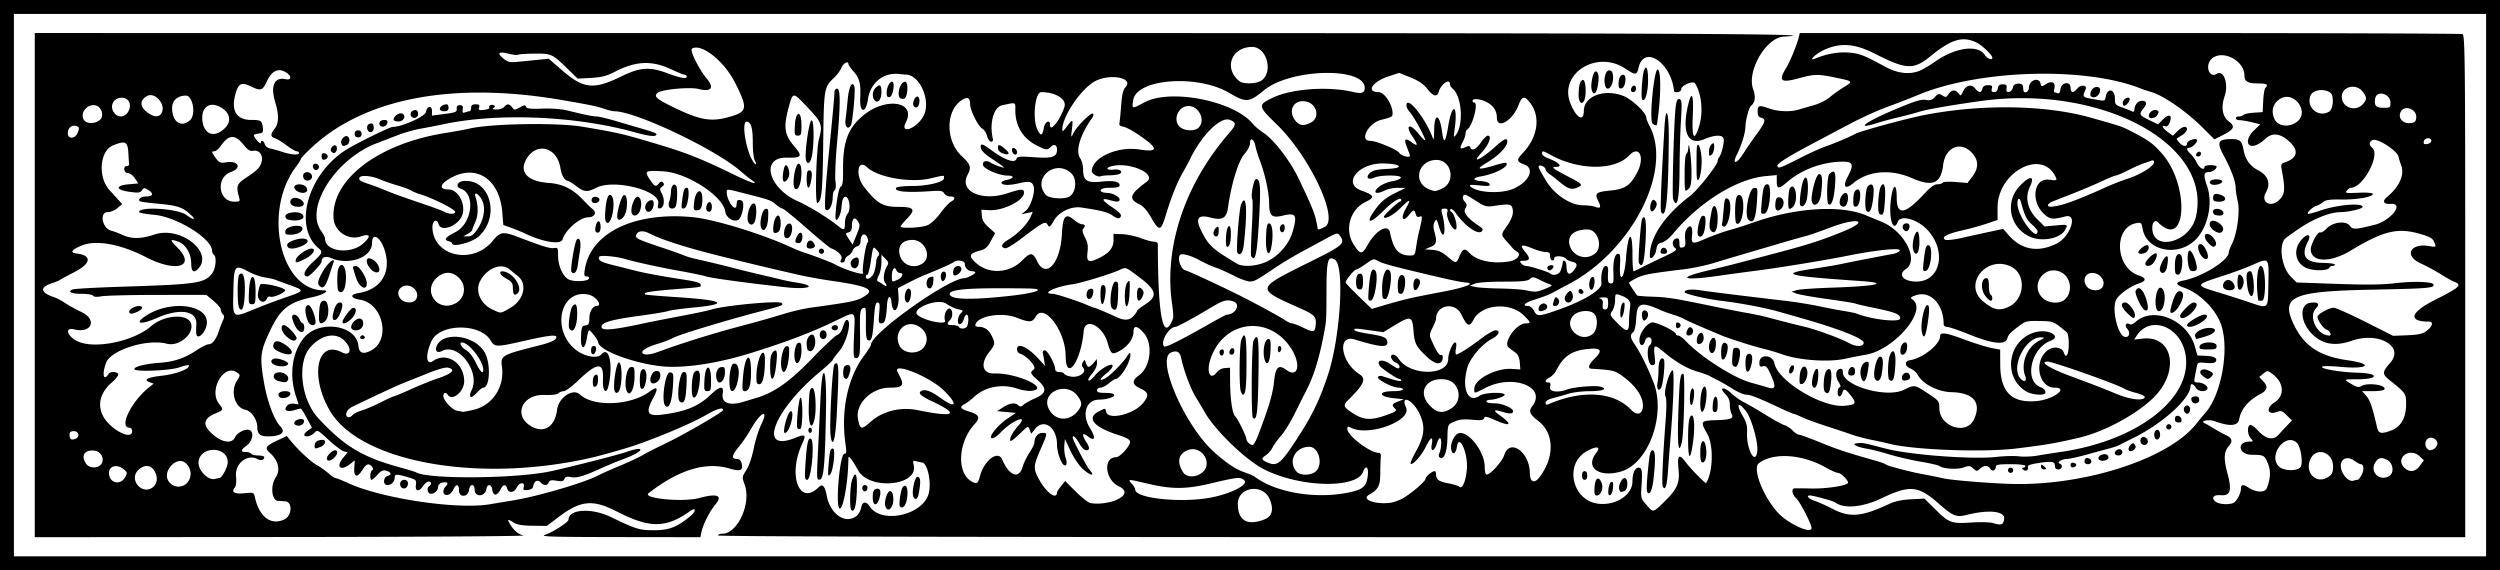 <?xml version="1.0"?>
<svg xmlns="http://www.w3.org/2000/svg" width="1348.125" height="307.5" viewBox="0 0 1348.125 307.5">
  <path d="M0 153.75V0h1348.125v307.5H0V153.75zm1340.625 0V7.5H7.5V300h1333.125V153.75zm-1321.875 0V17.812l473.672.015c414.487.012 498.026.352 469.453 1.908-9.502.518-19.991 18.495-16.51 28.296 1.528 4.303 1.113 7.332-1.254 9.156-.967.746-2.86 7.925-2.871 10.89-.013 3.448-2.077 10.263-4.615 15.237-2.826 5.541-.125 5.241 3.38-.376 1.458-2.336 4.655-6.996 7.104-10.355 4.91-6.731 5.374-8.374 2.578-9.105-1.365-.357-1.875-1.278-1.875-3.39 0-3.338.813-3.523 6.563-1.494 4.51 1.591 11.13 1.824 15.402.542 1.584-.476 5.32-1.557 8.304-2.403 2.984-.846 6.78-2.718 8.438-4.161 1.657-1.443 5.114-3.924 7.682-5.513 5.243-3.244 5.28-3.204-4.965-5.326-8.937-1.85-10.966-1.797-19.38.51-9.518 2.612-11.006 1.409-6.757-5.465 2.14-3.461 5.975-12.783 6.935-16.856l.497-2.11h177.94c97.866 0 178.605.257 179.421.57 1.343.515 1.483 13.364 1.483 135.937v135.368H858.281c-313.437 0-471.094-.313-471.094-.937 0-.516 1.056-.938 2.345-.938 8.204 0 15.665-16.274 12.067-26.316-1.515-4.227-1.504-4.334.856-7.968 1.414-2.177 3.04-6.922 3.973-11.599.87-4.352 2.674-10.141 4.01-12.864 4.466-9.108-.225-7.083-5.55 2.395-1.624 2.892-4.615 7.253-6.646 9.69-3.75 4.5-3.955 6.35-.705 6.35 1.154 0 2.02.868 2.408 2.412.963 3.836-.598 4.467-6.68 2.7-12.82-3.728-27.257.698-43.5 13.334-3.632 2.826 18.422 4.98 27.11 2.648 9.97-2.676 13.061-1.486 8.922 3.434-3.05 3.624-6.6 10.563-7.475 14.613l-.658 3.046-43.754-.062c-37.292-.054-43.18-.243-39.866-1.28 3.83-1.197 12.518-6.794 12.518-8.064 0-5.767 12.354-6.546 22.912-1.446 13.63 6.584 15.34 7.103 23.38 7.094 8.058-.01 12.447-1.762 19.766-7.895 2.845-2.384 2.632-4.665-.243-2.606-13.272 9.506-21.872 9.581-39.87.35-12.824-6.577-19.344-5.973-31.09 2.879l-6.55 4.937-7.687-.088c-5.457-.062-8.374-.538-10.056-1.64-3.03-1.985-3.675-1.963-2.496.087 2.3 4 4.641 6.082 7.627 6.785 1.768.417-56.798.8-130.146.853l-133.359.096V153.75zm958.125 130.99c0-2.148-6.248-14.224-8.307-16.057-2.193-1.953-2.698-5.19-.834-5.34.645-.05 4.696-.014 9.002.083 8.433.19 19.826-1.618 19.826-3.147 0-1.488-3.933-5.279-5.478-5.279-.77 0-3.744-1.322-6.608-2.938-12.75-7.196-28.23-8.182-35.997-2.292-3.578 2.713 1.94 17.316 9.977 26.407 5.351 6.053 18.419 12.128 18.419 8.562zm103.878-5.016c.404-4.139-8.414-5.041-20.168-2.064-5.617 1.423-7.49.66-15.332-6.254-10.788-9.51-15.445-9.937-30.41-2.789-10.483 5.008-20.546 5.91-25.312 2.267-.989-.756-11.724-3.697-13.494-3.697-2.352 0-.794 1.81 2.479 2.878 1.933.631 6.24 2.562 9.572 4.291 9.505 4.934 15.766 4.382 30.899-2.72 2.84-1.331 6.74-2.142 11.513-2.391l7.218-.377 5.907 5.815c7.489 7.371 8.625 7.784 19.5 7.077 4.938-.321 10.16-.177 11.719.323 4.32 1.385 5.593.877 5.91-2.359zm-399.078.446c4.348-1.632 5.375-5.498 2.947-11.101-3.698-8.537-17.147-6.482-17.117 2.616.03 9.027 4.92 11.956 14.17 8.485zm-528.415-.018c4.262-1.942 4.643-9.574.49-9.825l-3.893-.235c-3.42-.204-4.138-8.321-1.123-12.722 2.613-3.816 1.28-9.273-3.209-13.134-3.01-2.589-2.34-3.697 4.072-6.733l5.045-2.388 2.587 3.145c4.001 4.865 10.754 11.049 13.865 12.697 1.547.82 4.198 2.698 5.892 4.173 1.693 1.475 3.476 2.682 3.96 2.682.485 0 3.552 1.224 6.816 2.718 18.184 8.329 58.72 14.377 76.379 11.396 3.222-.543 8.707-1.447 12.187-2.007 12.766-2.054 37.262-9.136 45.235-13.077 2.835-1.402 8.53-3.942 12.656-5.645 4.125-1.703 9.398-4.142 11.719-5.422 5.07-2.795 5.193-2.858 14.062-7.19 10.135-4.95 30-16.514 30-17.464 0-1.715-3.559-.664-9.496 2.806-8.353 4.881-31.25 14.326-43.473 17.931-14.353 4.235-20.485 5.724-30.937 7.517-57.329 9.83-113.332-2.356-128.212-27.898-10.932-18.766-6.92-38.432 6.428-31.507 4.808 2.495 5.778-1.902 1.387-6.292-4.698-4.699-12.406-3.183-18.394 3.616-7.268 8.252-5.031 28.108 4.3 38.175 14.215 15.338 23.887 21.114 44.917 26.823 3.843 1.043 7.345 2.117 7.78 2.386 6.27 3.876 54.22 3.487 72.888-.591 11.344-2.478 35.76-8.717 40.55-10.36 11.115-3.815 9.59-.223-1.644 3.873-3.094 1.128-8.367 3.3-11.719 4.828-9.682 4.411-13.212 5.453-16.43 4.85-2.283-.429-3.139-.19-3.597 1.006-.48 1.251-1.334 1.444-4.226.955-2.816-.475-3.75-.284-4.187.856-.705 1.837-2.85 1.895-4.326.117-1.477-1.78-3.613-.885-3.976 1.664-.207 1.455-1.057 2.118-2.996 2.34-2.341.267-2.638.045-2.197-1.641.752-2.879-2.493-2.545-3.832.394-1.284 2.818-4.44 3.106-5.13.468-.687-2.626-2.218-2.333-3.674.704-.68 1.418-1.863 2.578-2.63 2.578-.823 0-1.514-1.055-1.69-2.578-.35-3.045-2.721-3.47-3.153-.565-.66 4.436-6.394 4.758-6.394.36 0-3.277-2.604-3.098-2.984.205-.47 4.084-5.453 4.355-5.453.296 0-3.452-1.516-3.75-2.96-.582-1.102 2.42-3.198 3.693-4.625 2.811-1.288-.796-1.024-2.923.56-4.508 1.692-1.691.634-2.585-2.187-1.847-1.121.293-2.038 1.243-2.038 2.11 0 2.062-1.817 3.829-3.938 3.829-1.818 0-2.388-3.206-.75-4.219 1.409-.87 1.128-2.344-.447-2.344-.761 0-2.075 1.055-2.92 2.344-2.21 3.374-4.456 3.1-3.93-.48.393-2.681.176-2.894-4.283-4.219-6.07-1.802-7.17-1.757-7.17.293 0 2.16-1.777 3.937-3.937 3.937-2.513 0-2.269-4.316.282-4.983 2.316-.606 1.72-2.068-1.149-2.819-1.465-.383-2.687.23-4.442 2.23-1.332 1.518-2.749 2.76-3.15 2.76-1.096 0-.876-4.486.255-5.184.672-.416.635-1.026-.115-1.93-1.672-2.015-3.026-1.548-5.107 1.76-2.8 4.45-4.73 3.984-4.406-1.063l.261-4.074-2.497 1.964c-5.25 4.13-7.918 1.582-3.653-3.487l2.342-2.784-2.107-.567c-1.16-.312-4.831-3.086-8.16-6.165-5.972-5.524-6.074-5.573-7.77-3.753-1.765 1.895-5.397 2.541-5.397.961 0-.486.936-1.54 2.079-2.34l2.078-1.456-2.781-5.156c-1.53-2.836-2.995-5.158-3.257-5.16-.26-.002-1.931.414-3.712.925-3.847 1.103-5.674-.054-3.748-2.375.784-.945 2.23-1.384 3.8-1.154l2.533.372-1.417-4.276c-3.749-11.316-2.267-23.123 3.92-31.225 7.926-10.38 28.656-7.612 29.732 3.972.368 3.95 2.587 4.722 6.896 2.401 10.729-5.778 6.37-25.348-6.09-27.34-5.108-.818-5.562-2.804-.813-3.564 12.026-1.923 17.731-10.897 14.341-22.558-2.22-7.634-6.998-10.637-6.998-4.397 0 7.582-12.213 12.164-21.776 8.168-3.279-1.37-5.4-.673-5.42 1.782-.01 1.27-6.389 8.015-7.58 8.015-3.027 0-1.787-3.446 2.737-7.606 5.288-4.862 5.612-5.595 3.318-7.5-13.893-11.53-6.118-39.797 14.606-53.1 5.042-3.236 23.68-12.419 25.209-12.419 5.013 0 17.548-5.624 17.978-8.067.6-3.404 3.28-3.709 3.25-.37l-.02 2.344 6.775-.884c6.028-.786 6.753-1.096 6.583-2.812-.136-1.368.354-1.93 1.684-1.93 1.44 0 1.802.52 1.56 2.242-.25 1.767.014 2.114 1.248 1.64.86-.33 1.951-.6 2.425-.6.473 0 .86-.844.86-1.875 0-1.388.625-1.875 2.407-1.875 1.891 0 2.293.362 1.872 1.687-.46 1.448-.071 1.633 2.742 1.305 1.802-.21 3.063-.73 2.8-1.154-.669-1.083 1.214-2.082 2.467-1.307.723.447.652.885-.234 1.447-.868.55-.34.81 1.66.82 1.612.008 3.457-.618 4.099-1.392 1.532-1.845 2.797-1.776 4.303.235 1.166 1.556 1.377 1.557 4.126.022 2.39-1.336 2.984-1.392 3.395-.32.386 1.004 2.348 1.227 8.657.982 4.764-.185 10.294.205 13.292.938 10.313 2.522 14.109 3.3 16.11 3.3 1.123 0 5.652 1.068 10.064 2.373A3052.574 3052.574 0 00345 69.053c8.913 2.582 10.06 3.145 8.352 4.101-.985.551-4.808-.083-11.25-1.866-31.88-8.823-73.46-10.552-103.04-4.283-3.351.71-8.835 1.779-12.187 2.374-3.352.596-8.625 2.059-11.719 3.25-3.094 1.192-8.578 3.301-12.187 4.688-22.284 8.564-38.871 34.939-29.74 47.29 1.146 1.549 2.083 3.436 2.083 4.193 0 6.916 13.846 8.586 20.59 2.483 4.41-3.992 3.83-5.5-1.45-3.757-6.718 2.217-14.101-2.757-14.583-9.823C178.453 96.937 203.937 77.46 240 71.746c4.898-.776 10.805-1.856 13.125-2.4 11.63-2.725 47.263-3.32 60.938-1.016 19.322 3.254 21.598 3.78 39.843 9.217 15.851 4.723 23.9 7.896 40.752 16.064 11.117 5.388 15.275 6.675 10.285 3.183-1.258-.88-3.763-2.898-5.568-4.483C385.953 80.523 342.724 60 331.315 60c-.947 0-3.423-.593-5.502-1.317-3.836-1.336-7.386-2.076-22.532-4.693-58.969-10.19-106.83-1.075-135.486 25.8-3.084 2.893-5.607 5.596-5.607 6.006 0 .41-1.089 2.173-2.42 3.917-18.209 23.874-8.791 66.85 14.65 66.85 3.88 0-.228 2.495-6.137 3.728-12.262 2.558-16.99 6.237-22.319 17.365-5.656 11.81-6.006 14.59-3.603 28.594 1.762 10.271 5.483 20.254 8.813 23.643 3.152 3.208.43 5.42-6.67 5.42-4.217 0-5.752-1.334-5.752-5 0-4.066-3.245-8.728-6.533-9.385-5.54-1.108-8.084-9.699-4.56-15.402 1.995-3.227 2-3.314.235-4.606-7.075-5.179-15.568 9.46-9.767 16.836 2.523 3.208 2.483 3.3-2.314 5.356-5.628 2.412-6.521 5.539-2.725 9.533 5.48 5.765 11.776 7.244 13.618 3.2 1.157-2.538 5.615-4.793 7.81-3.95 2.578.99 1.745 5.936-1.389 8.253-3.41 2.521-3.567 3.602-.524 3.602 1.259 0 2.55.422 2.868.938.318.515 2.03.937 3.805.937 1.774 0 3.226.397 3.226.882 0 1.526-1.767 2.054-3.597 1.075-5.571-2.982-12.282 2.348-11.621 9.23.286 2.975.032 5.251-.681 6.11-2.058 2.48-.13 3.6 5.245 3.045 4.861-.502 5.045-.436 5.573 1.991 2.334 10.736 8.546 15.518 15.84 12.194zm62.721-18.076c-.66-1.72.3-3.326 1.988-3.326 1.724 0 2.481 1.362 1.777 3.197-.715 1.864-3.068 1.945-3.765.13zm-39.731-14.9c0-1.5 2.97-4.363 4.527-4.363 1.666 0 1.313 2.326-.616 4.073-2.073 1.875-3.911 2.012-3.911.29zm-6.563-7.076c0-1.753 1.71-2.912 4.296-2.912 2.263 0 1.463 2.808-1.075 3.773-3.178 1.208-3.22 1.196-3.22-.86zM158.875 228.7c-.785-1.269 1.134-2.726 3.616-2.747 2.443-.02 1.605 3.192-.928 3.555-1.106.158-2.316-.205-2.688-.808zm-8.406-14.949c-.987-1.597.454-2.813 3.336-2.813 1.732 0 2.757.486 2.757 1.306 0 2.158-4.937 3.378-6.093 1.507zm-.469-8.339c-3.203-.89-3.202-4.217 0-4.591 3.062-.358 6.114 1.866 5.338 3.888-.626 1.632-1.557 1.755-5.338.703zm-1.64-8.545c-2.405-.99-2.76-2.613-.742-3.387 1.949-.748 8.174 1.486 7.749 2.782-.457 1.392-4.292 1.724-7.008.606zm1.834-7.33c-2.223-1.06-3.01-2.008-2.813-3.385.39-2.712 2.665-2.815 6.41-.291 6.394 4.309 3.64 7.123-3.597 3.675zm4.26-8.114c-2.668-2.348-3.503-6.11-1.357-6.11 1.814 0 7.527 6.237 6.797 7.42-.97 1.57-2.62 1.172-5.44-1.31zm39.788.383c.185-.555.737-1.008 1.227-1.008.49 0 1.042.453 1.226 1.008.185.554-.367 1.008-1.226 1.008-.86 0-1.412-.454-1.227-1.008zm-35.101-6.085c-.903-1.814-1.641-3.913-1.641-4.665 0-2.24 2.769-1.551 3.92.976.588 1.29 1.423 2.344 1.855 2.344.433 0 .787 1.055.787 2.344 0 3.539-2.962 2.937-4.921-1zm30.234.675c0-2.294 3.306-5.203 5.121-4.507 1.717.659 1.895 3.533.316 5.112-1.807 1.807-5.437 1.403-5.437-.605zm-23.468-3.507c-1.762-4.634-1.571-8.357.428-8.357 1.755 0 4.834 8.988 3.527 10.295-1.21 1.21-3.113.277-3.955-1.938zm6.139-3.573c.249-5.608.854-7.127 2.835-7.127 2.632 0 2.982 8.914.431 10.985-2.746 2.23-3.497 1.343-3.266-3.858zm12.641 4.261c0-1.318 4.13-6.996 5.39-7.41 2.516-.826 2.329 2.722-.287 5.452-2.536 2.648-5.102 3.632-5.102 1.958zm-5.12-4.123c.914-4.256 2.141-6.328 3.747-6.328 1.74 0 1.744 1.985.015 6.124-1.825 4.368-4.689 4.523-3.761.204zm2.933-12.578c-.781-.781-.824-9.952-.056-11.955 1.62-4.223 4.118-1.54 4.118 4.424 0 6.43-1.809 9.784-4.062 7.531zm-10.313-2.813c-1.236-1.236-.574-3.586 2.386-8.47 2.614-4.313 6.42-7.096 5.191-3.795-.24.644-.972 2.86-1.626 4.922-2.532 7.979-3.778 9.516-5.95 7.344zm19.766-4.384c-.902-2.748-1.64-5.276-1.64-5.619 0-.342.738-.618 1.64-.614 1.858.008 5.86 6.372 5.86 9.319 0 4.425-4.103 2.265-5.86-3.086zm7.928-4.629c-2.664-2.835-2.82-6.32-.254-5.649 2.29.6 4.484 3.022 4.898 5.41.465 2.687-2.215 2.825-4.644.24zm-40.334-5.094c.37-1.917 5.98-5.893 8.316-5.893 2.974 0 .958 3.383-3.276 5.497-4.85 2.422-5.439 2.468-5.04.396zm-4.39-6.83c-.945-1.528.321-2.693 4.187-3.851 6.414-1.922 9.231.97 3.342 3.43-3.79 1.584-6.71 1.747-7.53.421zm-1.238-8.672c.376-2.646 9.206-3.85 9.206-1.256 0 1.875-2.907 3.365-6.566 3.365-2.512 0-2.896-.306-2.64-2.109zm1.418-6.047c-.962-.25-1.566-1.114-1.398-2 .365-1.93 6.8-2.684 8.794-1.03 2.984 2.477-1.866 4.463-7.396 3.03zm2.305-7.673c-2.154-1.365-.85-4.363 1.768-4.063 2.78.32 5.115 2.448 4.24 3.865-.753 1.217-4.219 1.331-6.008.198zm2.238-7.935c-.951-.695-1.429-1.75-1.062-2.343.941-1.522 4.796-1.343 6.148.285 2.39 2.881-1.698 4.536-5.086 2.058zm3.802-6.811c-.34-.887-.228-2.004.25-2.482 1.452-1.451 4.35-.343 4.35 1.664 0 2.417-3.731 3.08-4.6.818zm5.713-4.717c-1.288-1.288-.62-3.278.996-2.967.902.174 1.64.908 1.64 1.632 0 1.48-1.654 2.317-2.636 1.335zm4.042-6.895c0-1.412.49-1.918 1.641-1.697.902.174 1.64.938 1.64 1.697 0 .76-.738 1.523-1.64 1.697-1.151.221-1.64-.285-1.64-1.697zm5.131-2.854c-.878-1.421 1.503-4.012 2.642-2.874 1.051 1.052.233 3.853-1.125 3.853-.502 0-1.184-.44-1.517-.979zm5.493-4.25c-.68-1.77 1.89-4.634 3.349-3.733 1.537.95 1.238 3.993-.455 4.643-2.089.801-2.258.748-2.894-.91zm7.189-5.084c0-1.25.625-1.874 1.875-1.874s1.875.624 1.875 1.874-.625 1.876-1.875 1.876-1.875-.626-1.875-1.876zm6.919-2.298c-.668-1.74.306-3.326 2.043-3.326.816 0 1.35.928 1.35 2.343 0 2.576-2.504 3.301-3.393.983zm6.707-2.337c-.905-1.464.286-2.865 2.436-2.865 1.289 0 1.788.518 1.574 1.63-.36 1.868-3.098 2.711-4.01 1.235zm7.548-2.735c-.8-1.296 2.188-4.032 4.018-3.68 2.634.508 1.857 3.981-.963 4.307-1.37.159-2.744-.124-3.055-.627zm9.155-2.499c-.345-.9-.044-1.923.706-2.397 1.858-1.175 3.184-.53 3.184 1.55 0 2.265-3.088 2.937-3.89.847zm15.608-3.624c0-1.228 1.904-2.444 3.827-2.444.474 0 .861.844.861 1.875 0 1.375-.625 1.875-2.344 1.875-1.378 0-2.344-.538-2.344-1.306zm225.127 219.154c.843-.76 1.782-2.625 2.086-4.146.669-3.342 2.67-3.567 4.664-.525 6.12 9.34 27.816 4.89 31.566-6.474 1.941-5.882-.386-17.282-3.54-17.34-.376-.008-1.655-.274-2.842-.592-1.947-.521-2.097-.336-1.537 1.895 2.841 11.32-23.852 13.948-29.963 2.95-3.234-5.818-5.248-8.358-5.248-6.618 0 12.249-2.85 28.356-4.805 27.148-2.275-1.406.23-29.459 2.63-29.459 1.135 0 1.24-.932.602-5.39-2.565-17.945 1.24-35.854 10.118-47.612 2.003-2.653 3.642-5.287 3.642-5.853 0-6.012 41.907-35.832 50.356-35.832 1.424 0 5.88-2.306 5.887-3.047.004-.387-.752-.703-1.68-.703-2.16 0-3.938-1.778-3.938-3.938 0-1.794-4.377-2.445-6.14-.913-.838.729-8.096 3.953-15.4 6.843-1.794.709-5.801 2.607-8.907 4.218l-5.646 2.93.305 4.266c.536 7.511-3.076 10.85-3.754 3.469-.417-4.538-2.124-3.721-2.414 1.155-.463 7.779-1.15 10.095-2.997 10.095-1.563 0-1.69-.583-1.234-5.625.416-4.584.252-5.625-.885-5.625-1.104 0-1.527 2.003-2.024 9.58-.627 9.569-1.352 11.844-3.376 10.593-.7-.433-1.01-3.567-.89-9.01.1-4.59-.082-8.335-.405-8.322-2.684.104-2.946 1.275-2.776 12.404.195 12.783-.105 14.755-2.248 14.755-1.295 0-1.417-1.51-.982-12.216.576-14.218 1.749-13.483-11.476-7.19-11.891 5.657-24.407 10.416-42.188 16.041-16.87 5.338-31.928 8.053-44.666 8.053-15.002 0-39.422-8.247-39.673-13.398-.052-1.08-4.023-6.29-4.793-6.29-.36 0-.934 1.861-1.275 4.136-1.045 6.965-3.492 6.474-3.153-.633.25-5.25.494-5.877 2.388-6.146 1.771-.252 2.11-.88 2.11-3.918 0-3.41 1.834-6.564 3.816-6.564 3.624 0-.204-5.324-4.436-6.17-15.289-3.058-20.122 19.556-6.414 30.01 4.573 3.489 11.415 4.664 13.433 2.307 4.135-4.83 6.51 4.903 4.027 16.51-1.194 5.584-3.426 3.4-3.092-3.026.5-9.61-2.974-9.428-13.533.711-3.205 3.078-6.623 5.596-7.595 5.596-.973 0-2.275.506-2.894 1.125-.706.706-3.526 1.043-7.562.904-11.919-.41-16.94 10.91-7.414 16.717 7.065 4.307 13.089.626 14.256-8.713.827-6.623 8.525-11.795 12.298-8.262 7.358 6.889 27.48 6.028 37.713-1.614 4.197-3.134 4.787-1.946 1.79 3.604-4.25 7.868-3.118 9.914 4.91 8.874 12.678-1.641 19.583-4.472 26.089-10.697 5.061-4.842 7.242-5.057 6.526-.643-.816 5.03 3.527 6.76 11.145 4.439a1458.04 1458.04 0 016.937-2.085c9.79-2.916 18.054-8.76 30.169-21.335 6.391-6.634 12.49-12.338 13.551-12.675 1.206-.383 2.35-2.014 3.05-4.345.614-2.052 1.497-3.732 1.962-3.732 3.104 0 .189 12-4.147 17.065-1.834 2.144-3.335 4.187-3.335 4.54 0 .354-3.06 3.186-6.797 6.294-24.976 20.763-33.858 43.746-13.861 35.864 6.117-2.411 6.488-2.084 3.97 3.505-7.62 16.917-1.197 33.21 9.062 22.987 2.13-2.122 3.304-.852 4.436 4.796 2.043 10.201 10.6 15.56 16.441 10.297zm-3.236-2.832c-1.025-1.025-.739-12.891.389-16.126 1.927-5.528 2.913-3.266 2.577 5.908-.3 8.155-1.363 11.82-2.966 10.218zm18.409-1.838c-.9-2.345.906-8.334 2.513-8.334.953 0 1.501 1.154 1.701 3.58.407 4.94-2.768 8.521-4.214 4.754zm7.86-.018c-.812-.813.326-8.986 1.451-10.415 1.422-1.807 2.577-.449 2.577 3.03 0 5.416-2.116 9.296-4.028 7.385zm-14.722-5.064c0-2.567.471-3.96 1.47-4.344 2.418-.928 3.265.843 2.217 4.636-1.338 4.845-3.687 4.66-3.687-.292zm22.021.013c-1.266-2.049.62-11.346 2.233-11.01 1.579.329 1.732 2.642.59 8.917-.553 3.04-1.708 3.897-2.823 2.093zm-27.046-3.447c-1.121-1.12-.606-3.1.806-3.1.774 0 1.406.608 1.406 1.351 0 1.567-1.338 2.624-2.212 1.749zm-31.202-15.053c.714-10.583 1.364-13.582 2.83-13.065 2.28.802.393 22.206-1.958 22.206-1.301 0-1.411-1.154-.872-9.14zm6.676-5.527c.41-8.175 1.005-20.77 1.32-27.988.987-22.543 3.493-18.686 3.047 4.687-.573 30.05-1.221 37.42-3.324 37.822-1.726.33-1.763-.191-1.043-14.521zm5.742 6.648c.634-7.792.915-8.855 2.347-8.855 1.555 0 .215 12.248-1.533 14.01-1.167 1.177-1.274.5-.814-5.155zm1.085-16.078c-.703-5.688.974-37.027 2.038-38.091 2.522-2.522 2.665.85 1.2 28.364-.668 12.54-2.29 17.41-3.238 9.727zm-25.089-2.106c0-3.335 2.241-10.298 3.466-10.768 1.678-.644 1.197 4.882-.81 9.285-1.065 2.338-2.656 3.226-2.656 1.483zm13.125-.515c0-.773.422-1.406.938-1.406s.938.633.938 1.406c0 .774-.422 1.406-.938 1.406s-.938-.632-.938-1.406zm-5.905-1.122c-.839-1.396.73-16.695 1.687-16.456 1.364.341 1.222 16.39-.149 16.846-.597.2-1.29.024-1.538-.39zm6.107-11.757c.23-8.271.494-9.642 1.908-9.913 1.71-.327 2.462 12.13 1.05 17.402-1.623 6.055-3.222 2.006-2.958-7.49zm-77.37-.383c-2.292-2.292-.028-18.324 2.537-17.957 1.798.256 1.948.785 1.67 5.91-.539 9.922-2.038 14.216-4.206 12.047zm7.985-2.088c-2.163-1.337-.405-16.056 1.918-16.056 1.701 0 1.814.558 1.5 7.458-.344 7.593-1.271 9.924-3.418 8.598zm7.048-2.566c-1.364-1.365-.744-12.267.769-13.523 2.403-1.995 3.356.133 2.671 5.963-.63 5.368-2.195 8.805-3.44 7.56zm-42.39-3.412c-.972-2.822.932-15.234 2.338-15.234 1.55 0 1.966 8.876.65 13.828-.714 2.686-2.291 3.428-2.988 1.406zm6.477-.105c-1.424-3.709.07-12.315 2.19-12.616 1.973-.28 2.108.04 2.108 4.983 0 6.98-2.705 11.785-4.298 7.633zm41.988-5.51c.427-8.947 3.56-9.222 3.56-.313 0 5.585-.18 6.162-1.92 6.162-1.759 0-1.896-.488-1.64-5.85zm13.715 3.74c-.766-4.293.314-12.072 1.754-12.624 2.975-1.142 3.99 4.483 2.006 11.11-1.2 4-3.174 4.796-3.76 1.514zm7.092-5.574c1.005-12.052 4.316-14.382 4.316-3.036 0 7.566-1.015 10.72-3.449 10.72-1.315 0-1.426-.983-.867-7.684zm-55.043 6.137c-.866-.867-.79-8.019.101-9.42 1.555-2.446 3.295.353 2.75 4.423-.546 4.068-1.721 6.127-2.851 4.997zm-25.954-3.539c0-1.936.543-3.36 1.407-3.691 1.078-.414 1.406.196 1.406 2.612 0 1.936-.542 3.36-1.406 3.691-1.078.414-1.407-.196-1.407-2.612zm31.32.257c-.92-1.487.426-5.234 2.11-5.88 2.193-.841 3.478.768 2.793 3.497-.595 2.37-3.914 3.984-4.904 2.383zm56.916-3.843c.212-9.373 4.593-17.08 4.569-8.038-.021 7.967-1.152 12.96-2.935 12.96-1.494 0-1.729-.709-1.634-4.922zm-21.304 2.657c-1.125-2.933.053-6.635 2.21-6.941 1.829-.26 2.108.12 2.108 2.859 0 4.362-3.09 7.283-4.318 4.082zm28.693-6.965c0-5.007.392-6.968 1.641-8.225 2.107-2.12 2.498.207 1.424 8.47-1.063 8.18-3.065 8.02-3.065-.245zm40 5.792c-.99-.99-.725-5.765.358-6.434 2.388-1.476 3.593.29 2.54 3.721-1.013 3.301-1.683 3.928-2.898 2.713zm-33.87-5.168c-.896-3.885.744-11.495 2.552-11.843 1.293-.249 1.62.331 1.577 2.802-.144 8.295-2.906 14.344-4.129 9.041zm7.416-3.838c-1.142-2.975-.017-9.56 1.689-9.883 1.383-.262 1.64.416 1.64 4.33 0 4.851-2.194 8.51-3.329 5.553zm-110.108-5.76c0-1.575.514-2.421 1.471-2.421.978 0 1.371.683 1.172 2.035-.441 3.002-2.643 3.323-2.643.386zm116.875-.234c-.344-.344-.625-2.016-.625-3.717 0-3.538 3.103-6.196 4.125-3.533 1.647 4.293-.991 9.759-3.5 7.25zm6.645-7.11c-.63-1.71.2-3.515 1.614-3.515 1.414 0 2.278 1.805 1.681 3.516-.225.644-.961 1.172-1.637 1.172-.675 0-1.421-.528-1.658-1.172zm-135.265-4.496c-.81-1.31.456-10.43 1.652-11.91 1.844-2.28 2.593-1.11 2.593 4.046 0 6.86-2.269 11.062-4.245 7.864zm141.77.381c-.874-.874.183-2.212 1.75-2.212.742 0 1.35.632 1.35 1.406 0 1.412-1.979 1.927-3.1.806zm39.39-15.631c-.79-2.062.409-6.269 1.788-6.269.747 0 1.297.962 1.297 2.267 0 4.323-1.977 6.888-3.084 4.002zm12.167-6.874c-1.21-1.21-.648-4.818.838-5.388 2.302-.883 2.405-.764 2.093 2.405-.287 2.903-1.637 4.277-2.931 2.983zm7.255-4.394c-.803-2.093.25-4.633 1.71-4.122 1.256.439 1.082 3.409-.282 4.825-.495.514-1.07.23-1.428-.703zm6.615-2.529c-.315-.51-.306-1.766.02-2.793.742-2.338 4.215-2.517 4.215-.217 0 1.978-3.386 4.385-4.235 3.01zm382.165 123.544c7.958-7.565 9.555-10.896 8.804-18.368-.787-7.838.216-8.929 3.793-4.123 2.696 3.622 10.756 11.845 11.085 11.309 3.765-6.12 4.078-20.433.58-26.545-3.85-6.729-3.616-7.094 4.7-7.343 8.171-.246 9.782-.903 8.424-3.441-.517-.966-.94-3.204-.94-4.972 0-2.195-.758-3.972-2.39-5.603-3.775-3.776-.832-4.247 3.177-.51 1.887 1.76 4.908 3.914 6.712 4.788 1.805.874 7.058 3.925 11.672 6.782 4.615 2.856 9.321 5.427 10.458 5.712 1.137.286 3.025 1.538 4.195 2.784 1.17 1.245 2.704 2.264 3.408 2.264.705 0 5.8 1.85 11.321 4.113 9.357 3.833 14.552 5.558 28.79 9.563 3.094.87 6.047 1.885 6.563 2.255.515.37 1.992.964 3.281 1.32 7.711 2.13 12.405 3.249 17.812 4.25 3.352.62 7.993 1.56 10.313 2.09 4.136.946 23.573 2.558 35.625 2.956 39.916 1.316 85.743-13.445 100.602-32.405a151.197 151.197 0 014.774-5.742c9.409-10.628 13.591-37.377 7.783-49.78-3.732-7.973-11.596-15.257-19.347-17.921-4.49-1.544-4.626-2.963-.357-3.754 10.13-1.876 24.67-10.881 24.67-15.28 0-.613.786-2.68 1.747-4.593 2.747-5.468 4.399-17.762 3.087-22.973-.596-2.367-1.09-5.489-1.098-6.936-.019-3.63-2.31-9.889-6.389-17.444-4.01-7.429-3.254-9.094 4.124-9.094 4.566 0 5.612.974 6.544 6.094.897 4.93 3.527 8.538 7.817 10.727 5.38 2.745 6.924 7.197 4.163 12.008-3.006 5.239 2.73 8.446 7.169 4.007 3.192-3.192 3.392-5.677 1.334-16.571-.457-2.415-.213-3.064 1.332-3.555 6.99-2.218 8.173-6.264 3.217-11.003-5.132-4.907-9.567-5.472-13.493-1.72-3.134 2.994-6.556 4.375-8.25 3.327-1.99-1.23-.928-4.882 2.34-8.051l3.333-3.23-3.098-.758c-3.986-.975-6.442-1.412-8.488-1.51-2.172-.103-2.128-1.953.047-1.953.928 0 2.088-.396 2.578-.88.49-.485 3-1.013 5.578-1.173l4.687-.29.284-6.094c.156-3.352.684-6.495 1.172-6.984 1.791-1.797.777-2.391-4.08-2.391-5.361 0-7.22-1.098-7.22-4.266 0-8.277-12.3-14.37-17.836-8.835-3.554 3.554-1.138 10.401 2.809 7.962 3.885-2.401 6.633 5.283 4.323 12.087-2.027 5.97-1.161 10.994 2.34 13.582 3.494 2.584 2.772 4.26-3.12 7.245l-4.687 2.375-7.148-7.088c-8.024-7.955-20.297-16.432-26.483-18.292-2.257-.679-4.947-1.572-5.979-1.984-29.812-11.937-86.988-10.34-120.032 3.35-4.623 1.916-12.34 4.91-17.15 6.652-4.808 1.742-13.668 5.774-19.687 8.959-6.019 3.184-15.373 8.137-20.787 11.006-12.938 6.855-18.826 10.614-18.44 11.773.505 1.512 1.512 1.165 11.659-4.018 5.294-2.704 11.61-5.59 14.036-6.413 4.476-1.52 13.48-5.324 16.352-6.91 2.818-1.556 28.033-8.397 37.904-10.285 30.594-5.851 64.647-5.287 88.759 1.47 15.84 4.44 17.05 4.839 21.4 7.068 9.917 5.084 12.093 6.626 16.987 12.034 15.496 17.122 13.746 52.993-1.825 37.422-1.584-1.584-3.082-.117-3.082 3.019 0 12.978 20.146 7.995 23.456-5.802 9.404-39.202-50.574-71.653-115.8-62.65-15.559 2.146-29.307 4.544-33.332 5.813-2.292.722-7.332 2.06-11.199 2.974-3.867.913-8.839 2.244-11.048 2.956-12.942 4.174-7.364-.196 9.149-7.167 10.68-4.51 14.21-5.61 16.576-5.165 2.365.443 3.425.113 4.974-1.55 1.75-1.877 2.196-1.97 4.006-.84 1.813 1.132 2.184 1.052 3.367-.73 1.61-2.425 3.758-2.573 5.368-.37 1.096 1.498 1.287 1.424 2.355-.92 1.602-3.517 4.541-4.305 6.595-1.769 2.021 2.497 3.298 2.535 3.93.12.338-1.294 1.278-1.876 3.03-1.876 2.08 0 2.453.341 2.051 1.876-.359 1.372-.029 1.874 1.232 1.874 1.072 0 1.835-.796 2.022-2.109.22-1.545.926-2.11 2.643-2.11 1.92 0 2.288.398 2.036 2.193-.238 1.697.08 2.118 1.407 1.865.942-.18 1.851-1.296 2.02-2.481.337-2.367 5.203-2.729 5.435-.404.065.644.17 1.593.235 2.109.249 1.99 2.93.876 2.93-1.219 0-4.189 5.306-6.295 6.299-2.5.47 1.8.626 1.822 2.8.397 3.067-2.01 5.31-1.096 4.731 1.927-.245 1.283-.328 2.333-.183 2.333.144 0 .898.244 1.675.542 1.021.392 1.498-.194 1.718-2.11.433-3.781 5.46-4.554 5.46-.839 0 2.94 1.488 3.092 3.688.375 1.735-2.143 5.374-1.818 4.468.399-1.915 4.681-2.44 4.262 7.47 5.99 2.55.444 3.013.22 3.28-1.59.782-5.28 5-4.635 5 .764 0 3.155.274 3.47 4.219 4.853 2.32.813 4.658 1.761 5.196 2.107.551.355 1.039-.192 1.119-1.256.191-2.543 1.98-4.548 4.056-4.548 2.613 0 2.918 1.414.866 4.022-2.605 3.311-2.446 3.65 2.964 6.322l4.809 2.376 2.74-2.74c3.252-3.252 5.125-2.374 3.584 1.681-.654 1.72-1.455 2.412-2.379 2.057-2.388-.916-1.526 1.06 1.357 3.113l2.75 1.958 2.364-2.363c1.3-1.3 3.015-2.363 3.812-2.363 2.342 0 1.663 2.635-1.13 4.382-1.417.887-2.75 1.738-2.962 1.89-.212.153.38 1.125 1.317 2.16 2 2.209 4.224 2.468 4.224.492 0-1.424 4.316-3.046 5.35-2.012.797.797-2.542 4.337-4.09 4.337-1.814 0-1.552 1.32.659 3.321 1.055.955 2.58 3.13 3.388 4.833 1.361 2.87 4.068 4.306 4.068 2.159 0-.516 1.477-.938 3.281-.938 1.805 0 3.281.338 3.281.75 0 1.452-2.273 3-4.406 3-2.587 0-2.766 1.787-.75 7.5 3.088 8.753.807 20.89-5.247 27.916-9.172 10.645-27.205 7.707-29.493-4.805-.63-3.445-.792-3.583-3.585-3.04-12.262 2.388-11.13 23.998 1.476 28.17 4.2 1.389 4.236 2.959.1 4.304-4.76 1.548-11.05 6.122-12.353 8.981-2.356 5.171 1.026 19.13 4.812 19.86 2.324.447 3.097-2.376 1.218-4.452-1.635-1.806-.561-3.586 1.423-2.36.554.343 1.925-.214 3.047-1.236 9.519-8.675 27.841-1.2 31.983 13.048l1.46 5.02 4.34.168c4.638.18 6.62 1.313 5.49 3.14-.451.731-2.283.974-5.218.692-4.36-.419-4.54-.338-5.034 2.236-.282 1.47-.757 3.937-1.056 5.483-.481 2.492-.288 2.813 1.696 2.813 2.845 0 5.903 2.194 5.03 3.608-1.092 1.764-5.088 1.25-6.183-.796-1.063-1.987-2.812-2.542-2.812-.892 0 6.529-14.604 19.896-30.3 27.734a1599.078 1599.078 0 00-8.34 4.185c-.885.454-3.205 1.238-5.156 1.743-1.952.506-7.345 1.973-11.985 3.261s-9.492 2.363-10.782 2.389c-2.929.058-5.71 1.811-3.984 2.511 1.88.763 1.349 3.132-.703 3.132-1.215 0-1.875-.625-1.875-1.775 0-2.5-1.454-2.78-8.71-1.68-4.563.69-6.235 1.308-5.9 2.18.633 1.652-1.24 2.674-2.534 1.38-.766-.765-.744-1.043.082-1.043.619 0 1.125-.421 1.125-.937 0-.551-3.281-.938-7.969-.938-6.313 0-7.969.281-7.969 1.351 0 2.085-2.019 2.846-2.982 1.125-1.102-1.969-3.431-1.963-5.616.014-1.598 1.446-1.843 1.434-3.623-.176-1.693-1.532-2.287-1.591-5.246-.522-3.356 1.214-11.061.713-13.001-.845-.516-.414-5.1-1.457-10.185-2.318-5.087-.86-12.68-2.622-16.875-3.913-4.196-1.292-9.526-2.656-11.847-3.03-5.895-.953-9.09-2.823-5.156-3.018 3.394-.168 2.271-.387 15.385 2.994 13.138 3.388 46.838 5.879 59.615 4.406 4.125-.475 9.524-.611 11.998-.302 2.474.308 6.904.143 9.844-.369 2.94-.511 8.691-1.415 12.781-2.008 42.173-6.12 71.82-29.674 67.052-53.27-2.956-14.63-18.872-20.422-26.12-9.505l-1.446 2.178 4.532-.51c16.749-1.889 20.218 18.183 5.565 32.196-9.411 9-26.473 18.128-39.675 21.225-12.52 2.937-18.39 3.944-34.08 5.845-17.972 2.178-55.789.733-68.576-2.62-2.062-.54-6.281-1.467-9.375-2.059-3.094-.592-7.734-1.815-10.312-2.718-2.579-.903-8.907-3.008-14.063-4.677-5.156-1.67-11.062-3.837-13.125-4.816-2.062-.98-4.078-1.796-4.48-1.813-.401-.018-3.776-1.46-7.5-3.205-11.974-5.611-15.866-7.14-18.184-7.14-1.248 0-4.464-1.39-7.147-3.089-2.682-1.7-6.353-3.82-8.158-4.713-1.804-.894-3.914-1.987-4.687-2.43-.774-.443-3.604-1.442-6.29-2.22-5.488-1.588-11.498-5.072-17.738-10.282-5.51-4.6-5.935-4.47-5.304 1.64.496 4.81.397 5.157-1.474 5.157-2.188 0-3.13-9.508-1.07-10.781.517-.319.938-1.399.938-2.4 0-2.374-2.84-2.382-3.461-.01-.885 3.385-3.101 3.127-3.101-.36 0-3.474 3.471-8.437 6.594-9.428 1.905-.605 13.093 4.722 13.093 6.234 0 .444.554.807 1.231.807s2.47 1.304 3.985 2.897c8.195 8.623 25.904 19.962 35.097 22.47 3.351.915 7.487 2.098 9.19 2.628 4.23 1.318 4.61-.163 1.72-6.699-1.943-4.395-2.621-5.144-4.267-4.714-1.619.424-1.956.084-1.956-1.97 0-4.773 7.145-4.436 8.108.381 1.935 9.672 26.116 24.198 38.064 22.866 6.077-.678 6.373-1.238 3-5.661-2.753-3.61-3.755-3.893-4.443-1.26-.27 1.03-.952 1.875-1.516 1.875-1.37 0-1.32-4.433.056-4.892.742-.247.573-1.138-.54-2.837-1.956-2.984-1.629-6.666.63-7.096 1.18-.225 1.646.3 1.656 1.865.049 7.428 24.01 14.121 33.23 9.283 4.78-2.507 5.72-2.458 10.299.54 8.634 5.653 8.387 5.373 8.494 9.652.249 9.886 14.556 14.528 18.605 6.036 4.351-9.125-.066-14.536-12.103-14.827-7.36-.178-15.538-4.418-18.233-9.455-.65-1.215-2.41-2.717-3.913-3.34-3.082-1.276-3.257-3.957-.289-4.414 7.04-1.083 16.396-8.569 16.396-13.119 0-2.187 3.167-1.73 12.783 1.84 5.602 2.082 12.295 4.183 14.873 4.67l4.687.887.041 8.168c.074 14.763 6.18 20.81 19.731 19.545 8.873-.828 17.454-7.194 9.698-7.194-8.583 0-11.533-13.767-4.254-19.852 3.191-2.668 7.913-2.233 9.08.836.777 2.044 1.14 2.275 1.837 1.172 1.293-2.045 1.091-10.986-.274-12.105-7.287-5.972-7.057-5.877-14.624-6.013-6.752-.122-7.593.08-10.992 2.647-5.018 3.788-5.676 4.491-6.433 6.874-1.12 3.529-7.868 2.81-20.216-2.153-5.774-2.32-11.3-4.218-12.28-4.218-.98 0-1.783-.613-1.783-1.36 0-11.124-7.438-18.576-15.478-15.508-2.564.979-2.663 1.173-1.162 2.275 8.055 5.917-10.319 27.25-25.547 29.663-2.32.367-7.172 1.32-10.782 2.116-9.044 1.996-24.99.883-34.19-2.386-2.851-1.013-7.505-2.396-10.34-3.074-4.944-1.18-18.11-5.36-22.032-6.994-10.49-4.369-19.088-8.14-20.625-9.044-1.031-.608-3.563-1.61-5.625-2.227-2.063-.618-5.016-1.688-6.563-2.379-10.912-4.87-12.956-4.223-13.435 4.252-.226 3.995-.866 6.899-1.669 7.564-1.816 1.508-1.635 2.911.852 6.58 3.198 4.717 7.071 12.535 10.168 20.522 6.774 17.473-2.756 43.637-17.478 47.981-11.905 3.513-19.625-2.132-13.524-9.889 2.831-3.599.43-4.076-5.064-1.006-12.285 6.867-7.86 26.7 6.315 28.297 9.492 1.07 18.367-4.764 18.367-12.074 0-4.291 1.352-7.372 3.236-7.372 1.904 0 2.18 1.567 1.668 9.438-.451 6.94-.396 7.168 2.57 10.547 3.753 4.274 3.508 4.289 8.58-.532zm-36.496-8.833c.326-5 2.08-6.29 3.704-2.725 1.32 2.898-.167 7.104-2.513 7.104-1.175 0-1.419-.896-1.191-4.38zm7.488 1.035c.164-1.948.853-3.724 1.532-3.948.906-.298 1.155.535.937 3.137-.163 1.948-.852 3.724-1.531 3.948-.907.298-1.156-.535-.938-3.137zm20.956 1.525c-.597-.967-.249-7.077 1.031-18.102.344-2.956.96-4.453 1.836-4.453 1.504 0 1.67 4.873.518 15.236-.708 6.362-2.106 9.387-3.385 7.319zm-15.101-1.3c-.734-1.911 1.25-6.255 2.857-6.255 2.012 0 1.965 6.156-.054 6.93-2.054.789-2.26.739-2.803-.675zm23.47-1.624c-.648-1.048-.065-14.875 1.492-35.406.602-7.944.566-12.135-.116-13.41-1.1-2.056 2.246-13.94 3.926-13.94.962 0 .445 17.366-1.046 35.156a1677.788 1677.788 0 00-1.471 18.99c-.58 8.29-1.405 10.843-2.785 8.61zm-43.559-6.038c0-1.458.531-2.344 1.406-2.344.875 0 1.407.886 1.407 2.344 0 1.459-.532 2.344-1.407 2.344s-1.406-.885-1.406-2.344zm229.688-2.812a1.41 1.41 0 011.406-1.406 1.41 1.41 0 011.406 1.406 1.41 1.41 0 01-1.406 1.406 1.41 1.41 0 01-1.406-1.406zm17.812-1.99c0-1.246.255-1.31 1.406-.354.774.642 1.407 1.326 1.407 1.521 0 .195-.633.354-1.407.354-.773 0-1.406-.684-1.406-1.521zm15.938-.823c0-.965.614-1.425 1.64-1.228 1.976.381 1.852 2.045-.185 2.469-.85.177-1.456-.34-1.456-1.24zm7.5-1.719c0-1.763.902-2.454 2.435-1.866 1.994.765 1.571 3.116-.56 3.116-1.032 0-1.876-.562-1.876-1.25zm-207.188-5.312c0-6.3 2.166-8.098 3.067-2.545.677 4.173-.189 8.17-1.77 8.17-.96 0-1.297-1.46-1.297-5.625zm214.688 3.344c0-1.693 3.62-2.911 4.887-1.644 1.4 1.4.02 2.988-2.6 2.988-1.36 0-2.287-.545-2.287-1.344zm-221.25-10.477c0-7.177.384-10.848 1.263-12.05 1.888-2.581 2.647 4.62 1.429 13.558-1.484 10.89-2.692 10.212-2.692-1.508zm230.221 8.177c-.852-1.38 2.192-3.38 3.361-2.211.553.552.72 1.462.374 2.023-.76 1.228-3.021 1.342-3.735.188zm7.41-2.02c-.626-1.014 1.106-3.712 2.383-3.712.397 0 .963.627 1.257 1.392.648 1.692-2.706 3.83-3.64 2.32zm-242.893-20.141c.663-18.654.971-21.07 2.682-21.07 1.034 0 .352 31.939-.785 36.796-1.784 7.617-2.513 1.573-1.897-15.726zm249.326 15.898c-.31-.808-.103-1.93.459-2.492 1.353-1.353 4.004.76 3.29 2.623-.687 1.787-3.044 1.705-3.749-.131zm7.554-2.672c-.775-2.022.304-4.541 1.741-4.062.645.215 1.172 1.375 1.172 2.578 0 2.57-2.088 3.633-2.913 1.484zm6.194-5.703a1.41 1.41 0 011.406-1.406 1.41 1.41 0 011.407 1.406 1.41 1.41 0 01-1.407 1.407 1.41 1.41 0 01-1.406-1.407zm4.688-4.287c0-2.403 3.102-2.13 3.573.314.217 1.125-.288 1.63-1.63 1.63-1.341 0-1.943-.603-1.943-1.944zm5.002-4.213c-.781-2.036 1.202-3.951 2.622-2.532 1.2 1.2.457 4.001-1.062 4.001-.548 0-1.25-.661-1.56-1.47zm-260.94-4.017c0-2.587.452-5.892 1.003-7.344 1.648-4.333 2.995-.494 2.088 5.952-.976 6.943-3.091 7.895-3.091 1.392zm6.743.637c.412-5.594 2.632-5.919 2.632-.385 0 3.265-.35 4.297-1.46 4.297-1.135 0-1.396-.873-1.172-3.912zm-12.354-3.354c.017-3.972 1.279-6.895 2.058-4.766.683 1.866-.275 8.282-1.237 8.282-.46 0-.829-1.583-.82-3.516zm270.62 1.263c-.632-1.647.123-2.435 2.335-2.435 1.094 0 1.719.682 1.719 1.875 0 2.184-3.259 2.634-4.054.56zm-89.31-5.145c-12.944-7.893-9.767-27.972 5.05-31.934 7.088-1.896 14.391 2.274 8.144 4.65-10.654 4.05-14.405 21.708-5.323 25.054 1.912.704 3.04 2.23 2.407 3.255-.864 1.397-7.37.748-10.279-1.025zm-.482-8.306c-2.551-6.663.926-15.52 7.446-18.964 3.237-1.71 3.293-1.814.991-1.854-8.225-.14-16.298 15.792-11.147 21.998 2.087 2.515 3.833 1.755 2.71-1.18zm-108.03 8.516c-1.182-1.182-.624-9.33.764-11.149 2.002-2.624 3.155-.405 2.631 5.065-.626 6.543-1.453 8.026-3.394 6.084zm-90.256-4.766c.315-1.933.57-5.203.567-7.265-.007-4.437 1.305-7.04 2.796-5.55.968.968-.206 13.481-1.455 15.503-1.33 2.152-2.442.586-1.908-2.688zm83.513 1.445c-.756-1.97.861-8.52 2.214-8.971.892-.298 1.124.858.91 4.545-.276 4.754-2.04 7.252-3.124 4.426zm-6.827-5.107c.303-4.744 2.835-6.941 3.944-3.422.819 2.596-.78 7.28-2.605 7.632-1.394.269-1.586-.335-1.339-4.21zm32.985.015c-.82-3.267.655-7.266 2.835-7.685 1.575-.304 1.676.097 1.06 4.21-.998 6.673-2.71 8.2-3.895 3.475zm7.465 1.012c-1.05-2.739.947-11.146 2.73-11.486 1.807-.345 2.146 2.735 1.039 9.434-.6 3.623-2.722 4.78-3.769 2.052zm7.808.838c-.965-.965-.739-10.204.318-12.983 1.642-4.319 3.299-2.217 3.047 3.865-.355 8.594-1.308 11.175-3.365 9.118zm6.875-1.084c0-2.208 2.817-3.537 3.894-1.838 1.13 1.782.438 3.04-1.858 3.378-1.5.221-2.036-.185-2.036-1.54zm162.195-.908c-2.955-2.393-.552-4.58 3.169-2.885 2.739 1.248 2.954 1.81 1.323 3.44-1.495 1.495-2.043 1.427-4.492-.555zM996.732 200.4c.444-3.116 3.58-3.39 3.58-.312 0 1.814-.48 2.412-1.94 2.412-1.473 0-1.868-.505-1.64-2.1zm-31.889-.769c.172-1.177.876-2.326 1.564-2.553.85-.28 1.15.274.937 1.729-.172 1.177-.876 2.325-1.563 2.552-.85.28-1.15-.274-.938-1.728zm-23.593-3.515c0-3.333.412-4.823 1.442-5.219 2-.767 2.76 1.752 1.745 5.776-1.332 5.276-3.187 4.952-3.187-.557zm-6.993.525c-.322-1.02-.218-3.964.284-7.97.175-1.399 2.606-1.563 3.43-.23 1.055 1.707-.59 9.371-2.013 9.371-.731 0-1.496-.527-1.7-1.171zm-6.132-6.664c0-4.388 1.28-6.259 3.064-4.476 1.285 1.285-.189 7.776-1.892 8.334-.821.269-1.172-.885-1.172-3.858zm96.737-1.766c.335-3.466 3.575-5.091 3.575-1.794 0 2.895-1.004 4.833-2.503 4.833-.975 0-1.281-.869-1.072-3.04zm-103.3-1.065c0-3.08 1.892-5.88 3.134-4.638.773.774.8 4.36.047 6.322-1.067 2.781-3.18 1.662-3.18-1.684zm264.55-.35c.504-2.655 9.2-2.926 9.2-.285 0 1.69-.582 1.927-4.756 1.927-4.023 0-4.708-.253-4.444-1.641zM915 183.466c0-2.935 2.522-5.312 3.35-3.157.886 2.312.054 4.799-1.72 5.14-1.19.23-1.63-.305-1.63-1.983zm268.724-2.057c-.715-1.863 3.185-4.368 7.08-4.549 5.402-.25 4.577 2.77-1.228 4.494-2.704.803-5.006 1.46-5.115 1.46-.109 0-.44-.632-.737-1.405zm-147.26-1.982c-1.193-4.75 1.478-16.547 3.327-14.697.67.67.625 3.337-.144 8.602-1.19 8.13-2.191 10.048-3.183 6.095zm-127.075.34c.007-.645.413-1.802.899-2.57 1.157-1.83 3.341.138 2.522 2.272-.669 1.744-3.441 1.985-3.42.298zm-5.639-4.346c0-1.348.433-1.758 1.446-1.369 1.6.614 1.403 2.343-.333 2.922-.618.206-1.113-.485-1.113-1.553zm275.625-.096c0-1.333 7.121-5.637 9.327-5.637 2.703 0 1.48 2.336-2.433 4.645-3.45 2.035-6.894 2.531-6.894.992zm-293.728-3.832c-.702-2.686.154-4.61 1.774-3.989 1.696.651 1.718 3.507.037 4.902-1.017.845-1.402.65-1.81-.913zm260.994-3.13c-2.995-3.09-3.224-5.237-.56-5.237 1.704 0 5.169 4.484 5.169 6.689 0 2.519-1.095 2.174-4.609-1.452zm28.984 1.978c0-1.487 5.76-7.215 7.255-7.215 2.462 0 2.132 2.242-.771 5.237-3.122 3.221-6.484 4.247-6.484 1.978zm-5.115-3.763c1.651-6.58 3.14-9.546 4.793-9.546 2.518 0 2.546 3.153.066 7.492-2.518 4.406-5.797 5.793-4.86 2.054zm-14.22.493c-1.7-1.088-5.211-8.709-4.666-10.13 1.211-3.156 3.85-1.285 5.57 3.95 1.658 5.045 1.287 7.582-.904 6.18zm6.596-.541c-1.312-3.42.057-11.373 1.958-11.373 3.732 0 3.004 12.569-.733 12.642-.403.008-.954-.563-1.225-1.27zm9.926-23.46c0-4.721 1.458-7.236 3.19-5.504 1.644 1.643.534 10.56-1.315 10.56-1.643 0-1.874-.625-1.874-5.056zm-8.065 2.797c-.537-1.398 1.774-6.594 3.371-7.58 1.075-.665 1.216 1.684.359 5.972-.602 3.008-2.826 3.966-3.73 1.608zm16.197-.32c-1.608-2.711-1.677-10.704-.09-10.399 1.688.325 4.58 8.704 3.57 10.34-.592.958-2.924.998-3.48.06zm-24.069-3.34c0-1.846 5.3-6.614 6.034-5.427.671 1.085-1.009 4.84-2.659 5.941-1.637 1.093-3.375.829-3.375-.513zm29.488-5.416c-1.653-3.196-1.229-5.79.818-5.004 1.434.55 3.444 4.367 3.444 6.54 0 2.423-2.722 1.443-4.263-1.536zm-33.238-.707c0-1.126 3.218-3.896 4.527-3.896 1.428 0 1.412 2.125-.027 3.563-1.285 1.285-4.5 1.523-4.5.333zm37.545-5.254c-2.657-2.828-2.054-5.843.857-4.285 2.237 1.197 4.096 4.383 3.305 5.663-.88 1.423-1.824 1.11-4.162-1.378zm2.976-6.663c-2.592-1.816-2.794-5.104-.312-5.104 2.69 0 6.148 3.181 5.445 5.01-.745 1.944-2.447 1.975-5.133.094zm.416-8.541c-1.595-1.595-.513-3.237 1.946-2.953 3.376.39 4.21 3.578.936 3.578-1.241 0-2.538-.281-2.881-.625zm-.624-8.594c0-2.448.712-2.866 3.574-2.101 4.024 1.076 3.863 3.82-.224 3.82-2.624 0-3.35-.373-3.35-1.719zm-1.054-7.728c-.94-.581-1-1.062-.225-1.837 1.26-1.26 6.541-.831 6.183.503-.363 1.347-4.454 2.264-5.958 1.334zm-8.107-16.041c.58-1.739 2.598-2.027 2.598-.371 0 .816-.668 1.484-1.484 1.484-.817 0-1.318-.501-1.114-1.113zm-25.527-20.803c0-1.872 2.548-3.699 4.247-3.047 1.15.442 1.245.96.448 2.45-1.14 2.128-4.695 2.58-4.695.597zm-14.063-6.968c0-1.807 2.548-3.568 3.617-2.5.694.694-1.08 3.507-2.512 3.984-.607.203-1.104-.465-1.104-1.484zm-17.331-3.91c-.312-.504-.111-1.77.446-2.812 1.279-2.39 4.698-2.54 4.698-.207 0 3.049-3.762 5.257-5.144 3.02zM602.344 269.435c5.07-2.413 5.411-5.08.925-7.22-7.44-3.548-8.535-15.652-1.414-15.652 2.078 0 7.52-5.995 7.52-8.285 0-1.228-1.722-2.213-6.646-3.799-13.146-4.233-17.09-9.196-10.085-12.69 3.626-1.81 3.29-1.844 3.878.4 1.169 4.47 14.711 1.29 19.689-4.627 3.532-4.198 3.258-6.014-1.211-8.03-4.577-2.063-4.833-4.257-.831-7.107 6.317-4.498 7.746-17.01 2.609-22.86-3.529-4.019-5.527-4.285-5.532-.736-.005 3.719-2.961 7.888-7.295 10.287-4.322 2.392-4.85 2.058-6.64-4.202-2.677-9.363-12.235-14.035-12.927-6.32-1.497 16.684-9.636 27.723-9.735 13.204-.093-13.464-11.79-28.72-16.15-21.062-1.832 3.22-3.307 3.288-10.53.488-8.274-3.207-21.918-.528-22.017 4.324-.008.387.857.703 1.922.703 3.008 0 5.286 1.593 6.899 4.826 2.006 4.022 1.904 4.692-1.335 8.768-4.97 6.254-3.686 11.78 2.686 11.556 12.237-.433 30.791 8.299 19.907 9.368-1.675.164-4.987-.363-7.36-1.172-8.277-2.82-17.462-1.084-23.36 4.416-1.634 1.524-3.907 3.248-5.051 3.832-3.087 1.576-2.434 2.7 2.387 4.105 5.327 1.553 6.14 3.321 3.044 6.623-9.124 9.731-9.997 26.637-1.606 31.127 2.784 1.49 3.28 1.145 4.407-3.068 2.274-8.504 9.79-14.04 11.972-8.817 3.667 8.775 9.018 10.75 10.953 4.042.616-2.138 2.307-5.65 3.758-7.806 1.45-2.156 2.638-4.61 2.638-5.452 0-2.852 1.902-5.16 4.251-5.16 2.936 0 2.937-.008-.959 8.915-3.996 9.156-4.032 10.428-.465 16.749 3.905 6.917 9.332 10.595 9.365 6.345.003-.332.988-1.832 2.19-3.335l2.186-2.731 5.703 5.703c3.137 3.137 6.686 5.912 7.888 6.168 3.94.837 10.552 0 14.372-1.818zM583.76 252.75c-1.915-1.754-4.84-6.078-6.502-9.61l-3.02-6.42-.306 3.601c-.168 1.981.14 4.877.683 6.436 1.033 2.965.57 4.913-.944 3.976-1.6-.988-3.671-7.136-3.671-10.893 0-9.396-7.057-14.465-11.848-8.51l-2.075 2.577-.827-2.2c-.817-2.172-.887-2.143-5.323 2.168-2.473 2.403-4.702 4.164-4.953 3.912-.937-.937.946-4.67 4.137-8.202 5.97-6.608-3.25-3.014-9.642 3.758-2.525 2.675-5.094 3.817-5.094 2.263 0-1.806 4.618-6.967 8.747-9.776l4.666-3.173-5.066-.472-5.066-.472 3.281-2.102c3.633-2.328 6.55-2.685 8.228-1.007.846.845 1.491.763 2.766-.353.914-.801 3.625-2.31 6.023-3.353 6.34-2.758 6.824-5.275 1.86-9.68-4.345-3.856-4.54-4.369-2.291-6.013 1.691-1.237-3.572-7.238-7.445-8.488-.902-.292-1.64-1.345-1.64-2.342 0-3.9 5.76-1.318 11.756 5.269l3.37 3.7-.474-2.87c-.26-1.58-.605-3.478-.766-4.22-.16-.74.334-1.347 1.1-1.347 1.465 0 5.488 7.264 5.583 10.078.037 1.095.81 1.641 2.321 1.641 1.246 0 2.41.432 2.586.96.176.527 1.802 1.2 3.615 1.494 4.307.699 8.609-2.297 6.663-4.641-.89-1.074-.95-1.916-.219-3.155.926-1.569 1.04-1.539 1.59.42.326 1.16 1.004 2.11 1.505 2.11.502 0 1.705-.95 2.672-2.11l1.76-2.11.031 2.452c.018 1.411-1.147 3.797-2.746 5.625-1.529 1.747-2.318 3.332-1.756 3.526.561.193 2.062-.978 3.334-2.604 2.888-3.69 9.637-7.407 9.637-5.307 0 .762-1.477 2.563-3.281 4.003-3.934 3.14-4.295 4.597-.674 2.724 2.65-1.37 10.161-9.068 11.992-12.29 1.914-3.37 2.141.094.278 4.257-1.937 4.33-5.184 8.396-6.702 8.396-.48 0-2.127 1.055-3.659 2.344s-3.597 2.344-4.588 2.344c-.992 0-1.804.632-1.804 1.406 0 1.065 1.155 1.406 4.766 1.406 8.097 0 4.396 3.427-3.948 3.657-6.766.185-9.16 7.994-4.665 15.224 3.355 5.397 2.791 7.614-1.148 4.515-3.028-2.382-3.356-.8-.677 3.264.999 1.515 1.604 3.097 1.345 3.516-1.084 1.753-3.253.523-5.254-2.981-1.954-3.421-3.561-4.812-3.532-3.054.02 1.17 7.555 15.596 8.976 17.183 3.485 3.893.703 3.55-3.665-.45zm-2.103-31.695c1.936-2.764 1.853-4.13-.447-7.36-6.092-8.556-20.41-2.04-15.51 7.057 3.506 6.511 11.502 6.663 15.957.303zm174.847 47.645c4.829-2.79 12.246-9.187 12.246-10.563 0-1.151 3.512-4.074 4.896-4.074.401 0 .735.739.743 1.641.026 2.913 1.39 3.944 6.504 4.914 2.758.523 5.518 1.368 6.132 1.878 1.581 1.312 3.37-2.948 3.974-9.468.781-8.429-4.237-19.732-5.374-12.103-.573 3.847-2.411 4.72-3.038 1.442-.686-3.588 2.099-8.86 4.7-8.898 5.539-.08 13.338 10.575 13.338 18.22 0 2.338.42 4.25.935 4.25 2.132 0 8.396-6.9 9.626-10.602 3.064-9.226 13.727-1.551 13.793 9.928.027 4.52 2.312 5.677 4.86 2.46 8.544-10.785 8.455-23.945-.207-30.621-4.835-3.728-5.467-5.328-3.256-8.252 7.723-10.21-10.427-17.258-25.18-9.777-6.629 3.362-6.196 3.325-6.196.526 0-5.09 11.68-11.22 20.326-10.67l4.518.289-.287-3.75c-.184-2.39-.96-4.26-2.143-5.156a796.575 796.575 0 00-3.813-2.869c-3.347-2.5 4.035-13.069 9.127-13.069 2.974 0 2.884-.388-.996-4.268-7.41-7.41-22.81-6.098-27.159 2.312-2.152 4.162-3.44 3.603-6.531-2.835-3.393-7.065-13.667-5.228-13.667 2.444 0 .557-.855 2.684-1.9 4.727-1.55 3.029-1.708 4.146-.854 6.057 2.966 6.641 4.38 8.883 5.455 8.65.746-.162 1.073.532.883 1.875-.541 3.814-4.227 3.276-8.93-1.303-5.594-5.449-6.257-6.799-6.824-13.9-.612-7.664-1.557-7.935-9.933-2.846l-6.312 3.834-6.954-.967c-8.438-1.174-8.693-1.178-8.693-.145 0 .453 3.48 1.353 7.734 2 8.373 1.273 10.078 2.084 10.078 4.792 0 2.77-4.23 2.353-17.581-1.728-9.671-2.956-7.565 12.343 2.584 18.769 3.79 2.4 2.452 5.425-6.155 13.92-2.974 2.937-2.612 3.79 3.166 7.454 5.148 3.264 9.308 3.48 16.735.87 6.202-2.18 6.637-2.514 5.173-3.978-1.702-1.701-1.368-2.325 1.937-3.616l3.047-1.19-5.317-.548c-8.638-.888-8.831-3.818-.252-3.818 2.805 0 5.1-.421 5.1-.937s-1.068-.938-2.374-.938c-3.197 0-11.92-4.491-11.148-5.74.335-.542 1.3-.777 2.144-.523.844.254 3.539 1.094 5.988 1.865 2.45.771 4.453 1.022 4.453.557 0-.465-.451-.846-1.003-.846-1.18 0-9.466-5.517-10.467-6.97-2.29-3.323 1.22-4.005 5.531-1.075 3.99 2.711 5.001 2.961 5.001 1.236 0-.651-.946-1.6-2.103-2.11-2.483-1.091-3.421-4.206-1.268-4.206.8 0 2.13 1.033 2.958 2.296 6.042 9.222 26.663 9.27 26.663.062 0-3.144 2.425-8.92 3.745-8.92.667 0 .812 1.152.412 3.28-.338 1.805-.252 3.248.192 3.206 1.374-.128 7.333-3.937 13.45-8.596 3.215-2.45 6.643-4.453 7.617-4.453 3.024 0 1.95 2.683-1.85 4.622-5.216 2.661-11.81 10.38-13.245 15.506-3.216 11.485.37 19.56 6.712 15.117 2.357-1.65 12.477-2.11 13.405-.608.547.885-5.065 2.848-8.172 2.858-.902.003-1.64.427-1.64.942 0 .516 1.954.938 4.342.938 4.967 0 11.487 3.296 9.819 4.964-.677.676-2.098.64-4.63-.12-5.771-1.728-6.352-1.303-2.266 1.657 7.135 5.168 5.83 6.291-2.848 2.453-4.365-1.93-5.276-2.075-5.723-.91-.426 1.11-1.71 1.272-6.41.81-4.34-.425-6.798-.184-9.394.922-3.854 1.644-3.757 1.412-3.956 9.443-.166 6.713-1.708 10.977-3.695 10.215-1.056-.406-1.174-1.08-.498-2.856 1.075-2.829 1.165-7.828.14-7.828-.41 0-1.147 1.343-1.64 2.985-1.327 4.413-3.543 4.733-2.73.395.888-4.732-.572-4.146-3.218 1.292-2.296 4.717-7.144 10.165-8.15 9.159-.31-.31.925-3.233 2.745-6.495 4.89-8.765 5.307-13.954 1.694-21.112-3.616-7.162-10.13-9.767-6.945-2.777 3.318 7.282-20.392 15.943-29.824 10.895-1.485-.795-1.813-.66-1.813.742 0 3.562 12.122 12.807 16.871 12.867.942.012 1.327.796 1.16 2.362-.138 1.289-.265 5.23-.281 8.76-.032 6.677-1.065 8.63-6.08 11.494-4.417 2.522 3.426 5.408 11.664 4.293 1.748-.237 4.721-1.322 6.607-2.41zm447.673 2.594c1.832-.703 4.26-5.154 4.26-7.809 0-2.26 1.156-2.428 4.018-.585 4.411 2.84 8.972 2.893 10.027.116 1.996-5.248 2.104-9.39.352-13.433-1.795-4.145-2.01-4.252-8.737-4.36-7.025-.111-8.063-7.038-1.061-7.083 2.125-.013 2.165-.113.703-1.728-1.765-1.95-2.07-6.292-.51-7.257.584-.36 2.598 1.058 4.58 3.226 4.096 4.481 8.233 5.213 11.02 1.947.901-1.057 2.872-3.192 4.378-4.744l2.737-2.821-2.798-2.799c-2.475-2.474-3.1-2.684-5.395-1.812-5.058 1.923-6.054-2.102-1.267-5.12 5.594-3.526 5.22-10.552-.808-15.156-2.903-2.217-2.929-2.22-5.156-.413l-2.239 1.816 2.313 2.466c2.513 2.68 2.053 4.749-1.467 6.6-6.58 3.46-10.712 8.299-11.606 13.593-.642 3.798-4.922 4.216-12.991 1.27-3.663-1.339-8.813-.167-5.311 1.208.515.202 2.625 1.413 4.687 2.69 2.063 1.279 4.9 2.836 6.303 3.462 3.39 1.51 3.984 3.42 1.812 5.813-2.788 3.073-3.016 6.941-.877 14.859 2.533 9.371 1.64 12.251-3.66 11.795-3.945-.34-5.333 1.582-2.59 3.587 1.795 1.313 6.69 1.667 9.283.672zM653.73 268.16c10.707-2.203 19.535-6.86 17.28-9.115-1.946-1.947-3.655-1.801-17.344 1.474-14.252 3.41-21.578 3.437-35.504.13-9.96-2.366-10.227-2.36-7.886.152 1.051 1.128 1.912 2.59 1.912 3.248 0 4.817 25.733 7.364 41.542 4.111zm72.483-2.373c8.672-1.66 10.683-3.302 11.356-9.277.538-4.77-1.031-6.024-2.547-2.037-3.5 9.208-34.12 8.405-53.415-1.4-9.856-5.01-26.432-21.006-32.004-30.887-1.017-1.804-3.153-5.39-4.745-7.968-2.794-4.523-6.525-14.482-7.838-20.923-.737-3.614-2.477-4.583-5.641-3.141-8.077 3.68 7.656 39.727 23.465 53.765 6.465 5.74 11.369 9.041 15.69 10.56 2.714.955 5.366 2.067 5.894 2.472 10.995 8.447 32.172 12.206 49.785 8.836zm-643.7-3.11c2.498-2.023 2.725-5.753.551-9.07-1.995-3.046-5.563-3.07-8.575-.057-5.213 5.213 2.302 13.76 8.024 9.127zm18.742-2.741c2.343-2.979 1.978-7.12-.88-9.979-4.836-4.835-13.5 4.494-9.203 9.911 2.675 3.373 7.458 3.405 10.083.068zm-33.674-2.744c1.167-2.182 1.087-2.552-.91-4.169-4.229-3.424-8.987-1.215-7.705 3.577 1.181 4.416 6.377 4.773 8.615.592zm1203.722 1.557c.46 0 1.477-1.239 2.26-2.753 1.41-2.727 1.11-5.685-.576-5.685-.482 0-2.019-.837-3.416-1.86-3.141-2.301-6.386-1.627-7.168 1.488-1.022 4.075 3.625 10.386 6.814 9.254.687-.244 1.625-.444 2.086-.444zm-1153.088-.938c1.429 0 4.59-5.896 4.594-8.568.012-8.741-14.863-8.926-15.745-.195-.454 4.493 5.344 10.384 9.028 9.174.687-.226 1.642-.41 2.123-.41zm1136.456-.14c2.764-1.454 3.423-2.616 3.44-6.061.038-7.636-8.658-10.82-12.033-4.407-3.567 6.777 2.218 13.824 8.593 10.468zm33.516-.83c3.045-1.63 2.466-7.081-.94-8.843-3.242-1.676-4.99-1.205-6.583 1.771-2.65 4.953 2.476 9.773 7.523 7.072zm-640.032-1.91c6.375-5.015-.286-15.25-7.878-12.105-4.917 2.037-5.746 6.492-2.223 11.939 1.774 2.742 6.722 2.824 10.1.166zm61.532-.87c3.962-3.961 1.387-13.124-3.688-13.124-7.59 0-11.632 7.898-6.837 13.359 2.03 2.312 8.114 2.177 10.525-.234zm530.901-2.256c1.451-1.996.137-10.873-1.913-12.922-5.902-5.902-15.645 6.218-10.007 12.448 2.423 2.677 10.097 2.982 11.92.474zm64.344-.664l2.16-2.92-2.412-2.236c-5.317-4.931-13.262 1.057-8.166 6.154 2.8 2.798 5.881 2.433 8.418-.998zM54.713 250.128c1.806-2.886-.348-6.8-3.932-7.145-5.318-.513-7.32 2.84-4.285 7.174 1.776 2.535 6.623 2.518 8.217-.03zm641.736-9.07c10.326-15.318 14.497-23.548 19.541-38.558 6.812-20.268 9.204-59.133 3.845-62.446-3.77-2.33-4.479.235-4.52 16.33-.041 16.054-.08 16.741-1.307 23.147-2.882 15.05-5.88 24.351-10.727 33.281-.42.774-2.63 5.204-4.913 9.844-2.282 4.64-5.638 10.125-7.458 12.188-1.82 2.062-3.925 4.967-4.68 6.454-.753 1.488-2.323 3.33-3.487 4.093-2.911 1.907-2.678 2.62 1.398 4.269 4.19 1.696 6.414.143 12.308-8.602zm251.18 2.027c.477-4.787-3.237-17.773-6.116-21.38-4.487-5.624-5.504-3.802-1.598 2.863 1.833 3.128 2.36 5.2 2.19 8.604-.457 9.16 4.68 18.378 5.524 9.913zm366.746-4.06c0-1.983-2.969-3.695-4.753-2.74-2.256 1.207-2.347 4.507-.169 6.16 1.612 1.225 4.922-1.074 4.922-3.42zm-636.245-3.478c5.85-15.24 8.207-23.037 8.828-29.198.854-8.482 2.397-10.06 6.715-6.867 6.445 4.766 8.08-3.263 2.408-11.832-12.18-18.405-36.869-14.725-43.475 6.48-2.14 6.869.15 11.128 3.556 6.612.882-1.17 2.744-2.139 4.333-2.256l2.786-.205.048 7.5c.062 9.602 1.247 17.54 2.806 18.802 1.229.993 6.052 10.842 6.052 12.357 0 1.128 2.047 3.06 3.242 3.06.546 0 1.761-2.004 2.701-4.453zm-2.49-10.219c-1.053-1.054-.748-39.625.33-41.64 2.545-4.755 2.98-1.596 2.646 19.235-.314 19.626-.952 24.429-2.975 22.405zm-6.612-14.625c-.92-3.435-.668-24.751.324-27.36 2.055-5.406 2.835-2.247 2.823 11.423-.013 13.672-.464 18.046-1.862 18.046-.396 0-.974-.949-1.285-2.109zm13.119-16.209c-1.592-4.148-.365-11.682 1.902-11.682 1.067 0 1.291 1.31 1.072 6.254-.267 6.029-1.724 8.687-2.974 5.428zm-24.328-3.626c-.527-1.375.08-2.43 1.4-2.43 1.047 0 1 2.566-.058 3.22-.462.285-1.066-.07-1.342-.79zm5.16-1.18c.455-2.353 2.646-2.676 2.646-.391 0 1.151-.605 1.953-1.475 1.953-.873 0-1.351-.638-1.172-1.563zm26.084-1.195c0-1.062.421-1.93.937-1.93s.938.607.938 1.35c0 .743-.422 1.612-.938 1.93-.516.32-.938-.288-.938-1.35zM40.705 236.618c2.496-.958 1.835-4.118-.861-4.118-1.648 0-2.344.51-2.344 1.719 0 2.656.859 3.3 3.205 2.4zM71.25 232.5c0-1.042-.625-1.875-1.406-1.875-5.977 0 1.03-14.309 10.745-21.943l2.275-1.787-2.216-.82c-3.555-1.315-1.064-2.612 6.684-3.48 6.574-.738 13.293-3.013 14.457-4.896.72-1.165-.797-1.026-5.428.497-5.11 1.68-23.388 2.384-23.887.92-.455-1.332 5.965-2.963 13.776-3.5 7.613-.522 13.453-2.514 19.703-6.72 2.673-1.8 5.652-3.271 6.62-3.271 2.006 0 4.106-2.823 5.61-7.542.57-1.781 1.497-4.197 2.063-5.368.762-1.576.742-2.415-.077-3.234-.609-.608-1.114-1.76-1.123-2.56-.01-.798-1.77-2.909-3.914-4.69l-3.896-3.236-26.321.027c-14.477.014-28.065.35-30.196.746-2.535.471-4.094.366-4.508-.305-.349-.564-3.116-1.026-6.149-1.026-5.583 0-7.907-1.115-4.916-2.358.9-.373 12.393-1.021 25.541-1.44 41.904-1.333 45.486-1.854 49.713-7.228 1.963-2.495 2.557-9.05.912-10.067-.515-.319-.937-1.24-.937-2.047 0-6.595-19.133-18.467-31.41-19.49-4.38-.364-7.965-1.039-7.965-1.498 0-3.123 20.81-1.85 25.424 1.554 4.217 3.112 5.637 2.85 2.094-.386-4.124-3.767-7.081-4.724-17.47-5.654-5.043-.45-9.41-1.06-9.703-1.353-1.108-1.108.807-2.533 3.405-2.533 3.69 0 4.302-1.47 1.4-3.37-2.261-1.483-2.48-1.48-3.584.03-1.005 1.373-1.99 1.494-6.762.828-7.581-1.06-7.802-3.382-.383-4.05l5.201-.469-1.92-2.812c-1.057-1.548-2.764-2.813-3.796-2.813-2.224 0-2.684-3.725-.468-3.792.773-.024 1.317-.501 1.208-1.062-.108-.56-.265-2.65-.348-4.645-.312-7.515-1.354-8.195-8.296-5.417-7.268 2.908-8.383 17.2-1.89 24.23a620.603 620.603 0 014.272 4.693l2.483 2.757-2.517 2.165c-1.384 1.19-3.724 2.165-5.2 2.165-4.704 0-3.087 8.762 1.85 10.025 1.29.33 4.031 1.364 6.094 2.298 4.952 2.243 10.071 2.173 17.203-.236 14.12-4.768 32.309 9.745 23.39 18.663-2.317 2.318-3.562 1.233-3.562-3.107 0-5.172-3.054-10.317-6.937-11.685-4.667-1.645-4.81-1.083-.748 2.938 10.578 10.474-.12 13.947-16.69 5.418-13.816-7.113-26.912-9.485-34.667-6.28-5.541 2.29-6.563 3.832-2.833 4.277 8.465 1.01 7.99 5.357-1.092 10.02-3.782 1.941-7.299 3.843-7.814 4.227-.516.384-2.486 1.196-4.378 1.805-6.606 2.127-6.254 5.006.904 7.407 1.698.57 4.358 1.94 5.91 3.046 1.553 1.105 5.753 3.436 9.334 5.179 8.488 4.13 5.162 11.57-4.13 9.238-5.139-1.29-3.952 3.48 1.565 6.295 9.043 4.613 30.405.31 39.993-8.057 6.894-6.016 19.544-6.916 21.424-1.524 1.968 5.646-6.393 12.75-12.979 11.028-10.64-2.782-30.184 3.342-32.776 10.27-2.332 6.234-1.365 10.389 1.383 5.942.89-1.44 5.156-1.133 5.156.372 0 .72-1.582 2.684-3.516 4.363-8.594 7.467-8.299 17.124.743 24.27 5.457 4.314 10.273 5.22 10.273 1.933zm34.562-52.734c-.07-.645-.038-2.887.07-4.984.375-7.32-8.904-8.751-21.344-3.29-9.015 3.956-12.515 3.067-5.542-1.41 12.861-8.255 32.567-6.005 32.567 3.719 0 4.956-5.272 10.424-5.751 5.965zm-36.017-11.094c-.82-1.327 2.339-3.605 5.049-3.642 3.002-.041 2.131 1.944-1.503 3.427-2.01.82-3.13.888-3.546.215zm1220.037 63.317c4.95-1.98 7.668-6.926 7.668-13.956 0-5.749-.2-6.05-8.312-12.54-4.787-3.828-4.8-4.624-.161-9.983 7.632-8.819-6.501-16.797-20.833-11.76-8.927 3.137-15.824 1.965-21.431-3.642-6.425-6.425-6.97-15.959-.96-16.823 4.155-.597 5.355.558 3.087 2.972-4.323 4.601.668 14.68 7.269 14.68 1.496 0 .12-2.677-1.668-3.244-1.583-.502-4.803-5.118-4.803-6.886 0-1.356 6.313-4.871 8.725-4.858 1.13.007 8.806 3.415 17.056 7.576l15 7.564 7.666-.31c6.005-.243 8.24-.738 10.313-2.285 3.257-2.43 3.997-5.056 1.423-5.056-11.57 0-10.255-4.947 3.103-11.675 13.517-6.808 14.923-8.133 10.442-9.837-1.216-.462-4.485-2.288-7.266-4.058-2.78-1.77-7.693-4.423-10.916-5.895-9.14-4.174-5.344-11.18 5.008-9.239 3.523.661 3.64.52 2.202-2.638-.764-1.678-2.657-2.643-8.203-4.186-11.495-3.196-19.403-1.227-36.306 9.042-10.882 6.611-20.918 6.694-21.841.18-.392-2.763 3.563-10.398 5.084-9.814.62.238 2.176-.696 3.456-2.076 3.255-3.51 10.477-4.393 12.486-1.525 1.532 2.188 2.859 2.141 13.293-.467 8.784-2.196 16.285-11.724 8.888-11.289-3.986.235-4.9-1.408-2.083-3.744 6.76-5.609 9.621-12.194 7.534-17.345-.48-1.184-1.107-3.208-1.395-4.497-.686-3.076-10.96-9.766-13.675-8.905-2.217.704-2.424 2.59-.463 4.218 4.557 3.782-4.932 21.562-11.508 21.562-.505 0-1.484.682-2.176 1.514-1.142 1.377-.578 1.484 6.214 1.172 4.386-.2 7.59.038 7.76.58.503 1.597-8.323 3.206-16.857 3.074-6.26-.098-8.608.221-9.884 1.343-.921.808-2.568 1.742-3.66 2.074-2.351.715-5.874 4.306-4.224 4.306.612 0 3.723-.88 6.913-1.955 8.89-2.994 22.266-4.074 22.266-1.797 0 1.002-7.612 2.811-11.9 2.828-6.111.023-15.577 3.984-24.194 10.124a625.141 625.141 0 01-4.96 3.513c-4.509 2.88-3.055 15.802 2.391 21.246l3.057 3.055 21.787.771c15.183.537 24.487.443 30.694-.312 10.224-1.242 20.781-.938 21.293.614.638 1.934-2.422 2.193-33.286 2.81-42.48.849-48.92 3.58-42.387 17.977 5.519 12.16 13.935 17.901 29.462 20.098 14.427 2.042 10.998 4.962-4.145 3.531-4.898-.463-9.253-.496-9.678-.073-1.126 1.122 10.216 3.045 19.164 3.249 11.775.268 11.632 3.548-.155 3.548-7.602 0-7.566-.03-3.026 2.648 2.733 1.612 3.853 1.837 5.144 1.03 3.417-2.134 13.922-.588 12.428 1.83-.302.489-3.13.89-6.283.89h-5.733l1.898 2.109c2.444 2.715 3.393 5.397 6.298 17.812.705 3.013 2.54 3.275 7.9 1.13zm-45.596-87.276c-6.46-2.351-8.015-10.015-3.139-15.473 3.295-3.687 5.531-2.983 3.43 1.08-3.932 7.604-1.383 11.297 7.891 11.434 3.655.054 6.645.455 6.645.89 0 .437-.598.794-1.329.794-.73 0-1.468.402-1.64.893-.584 1.668-7.696 1.897-11.858.382zM469.45 227.48c6.475-5.789 16.128-8.192 25.37-6.316 20.281 4.116 22.977 2.365 7.528-4.89-6.292-2.954-7.757-4.618-4.996-5.678 1.9-.729 5.17.606 9.926 4.05 8.564 6.204 9.457 3.406 1.39-4.36-7.56-7.28-27.314-15.178-24.73-9.888.188.383.91 1.83 1.606 3.215 2.158 4.297.91 5.45-5.895 5.45-9.647 0-18.496 8.725-16.99 16.75 1.115 5.947 1.814 6.118 6.791 1.667zm-279.263-3.734c.572-.69 2.813-1.785 4.978-2.434 2.166-.649 6.755-2.615 10.199-4.37 3.443-1.755 6.578-3.191 6.965-3.191.388 0 4.557-1.74 9.266-3.867s11.093-4.699 14.186-5.716c8.029-2.64 10.2-4.828 5.86-5.904-1.285-.318-5.408.808-10.547 2.88-4.64 1.871-10.336 4.14-12.656 5.043-3.584 1.393-15.477 6.894-28.125 13.009-2.06.996-3.393 2.371-3.581 3.696-.338 2.378 1.76 2.897 3.455.854zm695.75-5.014c0-5.381-4.443-11.463-12.272-16.8-3.133-2.136-4.647-2.437-15.618-3.11-2.01-.122-1.29-2.42 1.64-5.227 4.624-4.43 3.863-6.05-2.578-5.49-9.441.821-13.876 3.718-17.934 11.715-.691 1.36-2.265 3.014-3.497 3.674-2.573 1.377-2.94 2.757-.733 2.757 1.14 0 1.365.571.92 2.344-.663 2.64 4.134 3.367 9.288 1.407 3.412-1.297 14.757-2.259 17.758-1.505 4.51 1.132 1.463 2.442-5.68 2.442-3.87 0-9.013.617-11.43 1.37-2.417.755-6.188 1.826-8.38 2.38-2.564.65-3.984 1.533-3.984 2.48 0 1.042.478 1.266 1.641.768 18.484-7.906 35.285-6.696 44.7 3.22 3.124 3.29 6.16 2.096 6.16-2.425zm-630.774 2.318c10.378-2.365 16.99-12.27 15.517-23.248-.815-6.078-.321-6.367 19.476-11.38 7.38-1.869 9.844-3.036 9.844-4.66 0-1.406-4.099-.927-17.03 1.989-15.773 3.557-16.111 3.55-18.525-.356-5.684-9.197-27.242-8.944-31.657.37-3.523 7.435-3.096 13.59.756 10.892 7.306-5.117 16.769 1.052 16.769 10.933 0 5.698-6.561 11.019-8.907 7.224-.93-1.506-2.344-1.081-2.341.703.003 2.41 4.788 7.515 7.498 7.998 1.289.23 2.627.476 2.975.546.347.07 2.878-.385 5.625-1.01zm-1.503-7.191c-.342-.554-.115-1.953.503-3.109 5.27-9.845-6.914-26.257-15.916-21.44-2.344 1.255-3.79.01-2.865-2.463 3.162-8.448 20.782-6.223 26.028 3.287 3.369 6.106 2.779 18.93-.87 18.93-.527 0-2.15 1.305-3.608 2.9-1.62 1.774-2.891 2.51-3.272 1.895zm6.956-14.405c-.038-4.856-7.724-14.743-11.475-14.762-1.78-.008-.418 2.573 2.16 4.097 1.762 1.04 3.79 3.645 5.267 6.764 2.263 4.781 4.068 6.52 4.048 3.901zm522.292 20.57c6.17-4.191 4.12-14.144-3.156-15.325-9.95-1.615-15.441 5.999-9.475 13.135 4.115 4.923 7.695 5.544 12.631 2.19zm373.677-5.857c.179-.544-1.898-1.557-4.614-2.25-2.717-.692-5.783-1.8-6.815-2.46-3.406-2.182-38.12-14.456-40.884-14.456-4.952 0 .687 3.546 12.76 8.022 12.077 4.479 16.825 6.317 24.374 9.438 7.466 3.086 14.468 3.873 15.18 1.706zm-801.741-24.39c11.805-4.38 29.581-9.95 43.594-13.66 10.797-2.857 16.665-4.516 24.843-7.022 4.125-1.265 10.453-2.706 14.063-3.203 23.442-3.23 25.328-3.658 29.776-6.74 4.491-3.112-.283-5.094-18.526-7.69-5.672-.807-14.11-2.346-18.75-3.42-19.321-4.47-25.244-5.892-42.656-10.243-17.16-4.287-30.457-8.547-36.61-11.729-3.579-1.85-6.256-1.742-7.348.297-1.074 2.007-.096 2.513 14.099 7.28 5.336 1.792 10.546 3.649 11.577 4.126 1.031.478 3.774 1.294 6.094 1.814 7.062 1.583 16.128 3.776 21.563 5.216 2.835.75 8.953 2.246 13.593 3.323 4.64 1.076 9.914 2.325 11.719 2.775 1.805.45 5.18 1.112 7.5 1.47 11.906 1.843 6.872 3.948-6.005 2.51-21.64-2.414-39.669-4.876-42.745-5.836-1.805-.564-7.922-1.842-13.594-2.841-10.472-1.845-24.888-4.987-30-6.539-4.568-1.387-13.297-2.153-13.874-1.218-1.047 1.694.839 2.897 6.843 4.363 3.352.818 8.625 2.146 11.719 2.95 5.696 1.48 14.296 3.074 28.36 5.254 5.174.803 7.734 1.61 7.734 2.437 0 1.544 1.842 1.22-14.79 2.6-12.98 1.075-16.282 1.676-15.132 2.754.214.201 7.984.857 17.265 1.458 25.584 1.655 28.647 3.732 8.326 5.644-5.733.54-11.64 1.363-13.125 1.829-1.485.467-7.763 1.533-13.95 2.37-16.996 2.299-22.032 3.715-22.032 6.197 0 2.216 5.941 1.71 22.969-1.96 2.578-.555 7.64-1.573 11.25-2.263 17.211-3.287 22.716-4.42 25.312-5.214 7.228-2.208 36.227-4.857 37.645-3.439 1.076 1.076-.054 1.555-9.159 3.882-17.557 4.488-45.104 12.762-48.851 14.674-2.11 1.076-5.985 2.583-8.61 3.349-5.67 1.652-9.268 3.779-8.5 5.023.784 1.268 4.042 1.044 8.413-.578zm143.203-2.351c3.146-3.85 1.722-9.177-3.122-11.682-6.944-3.591-13.487 3.63-9.781 10.795 2.216 4.286 9.704 4.8 12.903.887zm152.337-11.765c5.798-3.285 10.76-5.972 11.03-5.972 4.91 0 7.858-5.843 3.616-7.17-3.65-1.143-5.42-.624-12.658 3.718-8.536 5.12-17.531 10.014-18.407 10.014-3.633 0-8.487 8.29-6.196 10.582.696.696 8.304-3.062 22.615-11.172zM1005 184.838c0-2.323-13.558-7.618-35.156-13.73-3.094-.876-7.524-2.137-9.844-2.803-8.186-2.348-20.939-4.788-31.875-6.099-8.06-.966-19.688-3.725-19.688-4.672 0-1.383 3.731-1.751 9.159-.904 4.824.753 17.856 2.365 45.685 5.651 5.157.609 13.172 1.909 17.813 2.888 4.64.98 10.758 2.149 13.593 2.598 2.836.448 5.79 1.063 6.563 1.366 8.363 3.27 23.438 4.906 23.438 2.543 0-2.233-2.72-3.312-14.356-5.693-5.06-1.036-9.512-2.075-9.893-2.31-.38-.236-7.124-1.317-14.985-2.403-7.86-1.086-15.433-2.432-16.826-2.99l-2.534-1.016 2.812-.81c1.547-.445 9.985-1.044 18.75-1.331 24.287-.796 31.773-2.465 15.938-3.553-40.834-2.807-44.75-3.853-25.244-6.74 5.118-.759 11.205-1.775 13.525-2.26 7.624-1.591 24.77-4.93 28.517-5.553 2.02-.336 3.87-1.202 4.11-1.924.53-1.596-12.414-.332-27.47 2.682-13.251 2.653-38.33 6.741-51.563 8.407-4.64.584-12.714 1.682-17.94 2.44-20.337 2.95-23.967 1.383-6.433-2.776 5.67-1.345 11.787-2.837 13.591-3.315 1.805-.478 9.188-2.411 16.407-4.295 23.266-6.071 29.77-8.108 42.901-13.433 14.601-5.922 8.025-7.809-7.13-2.046-5.485 2.086-11.558 4.186-13.497 4.668-1.938.482-7.216 1.961-11.727 3.288a490694.921 490694.921 0 01-27.422 8.064c-1.547.455-6.24 1.872-10.428 3.148-4.19 1.276-11.361 2.767-15.938 3.315-17.95 2.146-21.849 2.88-25.563 4.816-2.119 1.105-3.853 2.217-3.853 2.472 0 .377 3.075 5.112 4.417 6.801.184.233 4.012.539 8.506.68 7.939.251 11.279.791 33.952 5.491 5.93 1.23 13.524 2.704 16.875 3.278 3.352.574 8.204 1.603 10.782 2.287 9.409 2.498 13.264 3.48 20.156 5.137 6.78 1.628 19.295 6.249 24.3 8.97 3.61 1.963 7.575 1.788 7.575-.334zM858.86 180.1c2.528-2.048 3.057-8.194.926-10.763-2.064-2.486-8.686-2.015-11.337.807-5.772 6.144 3.806 15.304 10.41 9.956zm-149.345-5.18c.346-4.132-.66-5.179-8.265-8.594-24.478-10.994-24.654-10.28 6.336-25.701 16.812-8.367 17.944-9.395 14.903-13.554-1.203-1.645-1.542-1.573-7.266 1.527-3.302 1.788-9.38 5.072-13.504 7.297-4.125 2.226-10.391 5.993-13.925 8.373-10.323 6.951-11.264 7.466-13.776 7.538-1.314.038-5.193-1.367-8.621-3.123-3.428-1.755-7.837-3.716-9.8-4.357-1.96-.64-5.675-2.328-8.253-3.75-5.24-2.89-10.333-4.247-11.126-2.965-1.356 2.195.588 7.56 2.956 8.154 1.934.485 18.897 8.353 30.201 14.009 7.294 3.649 21.444 11.366 23.582 12.86 1.369.958 3.056 1.746 3.75 1.753.694.007 3.371 1.026 5.95 2.266 5.845 2.81 6.49 2.646 6.858-1.733zm168.933-1.248c.006-2.45.26-5.959.564-7.799.585-3.54-.942-5.306-5.965-6.895-1.938-.612-2.11-.373-2.11 2.938 0 1.982-.683 4.58-1.518 5.772-1.468 2.096-1.384 2.306 2.539 6.303 5.286 5.386 6.477 5.328 6.49-.32zm-4.698-4.658c0-3.404.809-5.889 1.916-5.889.957 0 .027 6.69-1.1 7.922-.479.522-.816-.318-.816-2.033zm-352.132 6.69c.886-2.308.67-6.016-.35-6.016-.506 0-1.177 1.024-1.491 2.275-.314 1.252-1.166 2.505-1.893 2.783-1.906.732-1.723-3.853.232-5.808 1.445-1.446 1.347-1.595-1.425-2.162-1.638-.335-4.575-1.716-6.526-3.068-4.432-3.071-18.98 2.632-15.44 6.054 3.176 3.073 15.911 5.748 14.907 3.132-.795-2.072.28-5.785 1.85-6.387 2.048-.786 2.814 3.836.973 5.87-2.145 2.37-1.906 2.936 1.24 2.936 1.516 0 3.018.421 3.336.937.905 1.463 3.956 1.1 4.587-.545zm110.94-3.931c.26-.658.048-4.066-.473-7.573-4.553-30.68 6.703-64.686 30.514-92.184 4.218-4.87 4.295-5.955.527-7.387-5.02-1.909-15.482 8.568-21.592 21.621-.362.773-2.005 3.792-3.651 6.708-3.313 5.868-6.129 12.89-9.16 22.842-2.767 9.086-3.534 9.22-8.034 1.403-2.098-3.644-4.256-6.081-6.2-7.004-6.158-2.922-5.369-5.415 3.849-12.156 5.827-4.26-9.405-10.972-19.041-8.39-3.328.892-2.457 2.255 1.145 1.794 3.33-.426 5.408 1.005 3.328 2.29-.637.395-3.028.754-5.312.8-2.285.046-4.454.26-4.821.476-1.287.755-4.887-1.217-4.887-2.677 0-7.288 13.693-13.578 25.552-11.737 11.07 1.717 10.613-.662-1.695-8.836-2.606-1.73-5.77-3.302-7.032-3.493-1.457-.22-2.168-.85-1.95-1.73.19-.761.617-5.036.948-9.5.453-6.093 1.052-8.611 2.406-10.107 4.32-4.775-7.56-7.354-15.885-3.449-7.434 3.488-18.123 18.862-18.25 26.252-.026 1.431.355 1.253 2.004-.938 3.657-4.859 3.85-4.824 3.224.577-.597 5.14-.594 5.147.864 2.262 1.848-3.657 9.546-11.28 10.464-10.362.38.38.18 1.408-.443 2.286-6.648 9.36-9.154 17.963-6.383 21.919.819 1.168 1.489 3.864 1.489 5.99 0 5.887 2.096 7.294 9.665 6.483 6.718-.72 10.022-.075 10.022 1.954 0 1.021-1.391 1.343-5.804 1.343-5.527 0-6.074 2.68-.568 2.783 2.587.048 6.372 2.104 6.372 3.461 0 1.475-1.26 1.57-5.326.404-4.67-1.339-4.448-.055.574 3.327 5.307 3.573 6.289 4.8 4.93 6.16-.67.67-1.875.327-3.885-1.105-2.607-1.856-6.114-2.764-16.919-4.38-5.515-.824-12.23 2.398-14.898 7.147-1.844 3.284-2.394 3.724-3.093 2.473-1.435-2.564-1.893-2.328-15.744 8.128-3.273 2.47-6.584 4.37-7.358 4.219-2.793-.542-2.034-2.438 1.913-4.77 4.751-2.81 10.252-8.49 11.835-12.222l1.127-2.656-3.062.657-3.063.656 2.378-1.895c2.616-2.085 5.195-10.141 4.225-13.197-.837-2.638-2.356-2.918-8.32-1.532-5.195 1.208-9.064.992-9.064-.505 0-.415 1.26-1.03 2.802-1.37 4.109-.902 4.4-2.346.474-2.346-4.14 0-12.305-3.37-13.084-5.402-.808-2.104 1.475-3.178 3.705-1.744 1.036.666 3.36 1.691 5.165 2.278 3.792 1.234 3.232.707-5.156-4.853-2.785-1.846-4.809-3.928-4.987-5.13-.409-2.762.73-2.55 5.556 1.04 7.226 5.375 12.696 7.323 13.641 4.86.536-1.398 1.668-1.507 9.707-.937 9.75.691 12.177-.143 12.177-4.186 0-2.475-1.629-3.18-3.355-1.454-1.925 1.925-2.475 1.87-7.692-.776-7.279-3.692-11.394-10.4-11.432-18.635-.023-4.925.689-4.625-7.12-2.994-4.593.959-7.022 9.882-4.965 18.246.19.773-.26 1.406-1.001 1.406-.741 0-1.7-1.361-2.131-3.025-.431-1.664-1.577-3.45-2.546-3.968-2.271-1.216-6.633-9.956-6.633-13.292 0-3.447-1.43-4.126-4.494-2.132-8.803 5.73-8.827 21.933-.044 30.148 4.87 4.555 5.32 6.023 3.137 10.209-4.59 8.803 7.621 14.43 21.459 9.887 7.586-2.49 9.004-2.543 9.004-.334 0 4.21-11.179 9.84-18.7 9.417l-4.268-.24.232 3.228c.172 2.38 1.146 4.036 3.712 6.309l3.479 3.08-2.305 4.245c-1.935 3.562-2.966 4.422-6.406 5.348-5.451 1.466-5.755 2.91-1.405 6.692 6.893 5.993 17.761 5.389 24.512-1.362 4.721-4.721 5.851-4.688 8.226.24 4.706 9.762 12.566 1.201 13.364-14.557.501-9.905 1.948-11.6 6.58-7.702 1.53 1.287 3.459 2.34 4.287 2.34 1.706 0 1.953 1.052.571 2.434-.62.62-.286 2.18.995 4.641 1.495 2.872 1.804 4.71 1.37 8.16-.655 5.224.744 5.774 6.81 2.678 5.076-2.591 7.228-5.371 7.228-9.34v-3.416l4.805.194c2.643.106 7.072 1.055 9.844 2.108 2.77 1.054 5.987 1.916 7.148 1.916 1.16 0 2.109.528 2.109 1.172-.001 39.451 2.885 53.663 8.183 40.289zM540.234 82.47c-1.244-.5-2.109-1.652-2.109-2.809 0-2.054.883-1.881 3.984.782 3 2.576 2.048 3.604-1.875 2.027zm5.715-.48c-.306-.796-.32-1.682-.033-1.97.82-.82 2.521.572 2.521 2.066 0 1.799-1.788 1.73-2.489-.096zm65.264 88.457c1.052-1.128 1.912-2.364 1.912-2.745 0-.382 2.11-2.06 4.688-3.731 6.674-4.325 5.777-7.638-4.04-14.925-7.07-5.247-6.534-5.07-10.215-3.395-4.901 2.23-20.887 7.071-25.308 7.664-9.187 1.232-17.174 5.122-10.517 5.122 1.681 0 14.341 4.15 18.815 6.167 1.625.733 3.211 1.333 3.526 1.333.52 0 4.84 1.82 12.27 5.173 4.103 1.851 6.709 1.657 8.87-.663zm-11.525-4.198c-1.861-1.861-.27-14.375 1.828-14.375 1.514 0 1.604.519 1.38 7.892-.203 6.708-1.123 8.568-3.208 6.483zm6.875-6.618c0-3.471.521-6.2 1.404-7.343 1.28-1.66 1.383-1.204 1.172 5.136-.295 8.82-2.577 10.774-2.577 2.207zm-13.125-.726c0-3.958.326-5.156 1.406-5.156 1.52 0 1.797 2.498.82 7.383-.936 4.68-2.227 3.39-2.227-2.227zm19.687.056c0-3.729 1.15-4.872 2.844-2.83.902 1.087.932 1.972.126 3.74-1.507 3.307-2.97 2.859-2.97-.91zm-27.188-.085c0-1.305.652-2.623 1.447-2.928 2.026-.778 2.628.131 1.93 2.914-.79 3.146-3.376 3.157-3.376.014zm254.532 8.116c13.814-4.888 23.466-10.808 23.124-14.183-.48-4.743.657-9.372 2.303-9.372 1.028 0 1.388.863 1.268 3.046-.284 5.188-.026 6.329 1.43 6.329 1.545 0 1.654-.484 1.421-6.342-.223-5.623.808-9.596 2.49-9.596 1.148 0 1.357 1.113 1.097 5.86-.583 10.651 2.337 7.874 3.174-3.02 1.136-14.78 3.536-16.39 3.536-2.371 0 4.898.26 8.906.576 8.906.316 0 2.11-.808 3.984-1.795 1.875-.987 7.14-3.549 11.698-5.693 7.215-3.393 8.082-4.05 6.695-5.064-1.956-1.43-1.493-4.656.73-5.084 1.254-.241 1.63.33 1.63 2.48 0 2.266.33 2.707 1.751 2.335 1.448-.379 1.679-1.134 1.333-4.365-.269-2.508.06-4.547.919-5.692 2.05-2.732 3.327-1.095 2.8 3.587-.507 4.488.321 4.823 5.853 2.364 4.308-1.915 12.06-4.708 15.287-5.509 1.905-.472 7.258-2.196 11.896-3.831 22.91-8.077 47.355-9.593 60.942-3.78 1.031.441 4.733 1.965 8.226 3.387 12.344 5.025 20.378 20.653 13.102 25.487-4.503 2.993-1.423 6.72 5.593 6.768 13.036.088 16.666-16.337 6.136-27.761-5.413-5.873-14.567-8.423-16.08-4.48-2.241 5.84-4.77-.903-3.885-10.357.927-9.889 3.314-11.72 3.314-2.542 0 9.585 4.438 9.035 14.463-1.794 3.617-3.906 5.814-5.536 7.464-5.536 1.286 0 2.583-.397 2.882-.881.308-.498 3.327-.648 6.945-.345l6.4.537 2.642-3.465c3.132-4.106 3.39-8.032.76-11.585-5.987-8.091-15.305-5.007-16.539 5.475-1.164 9.891-5.741 11.804-16.707 6.983-11.628-5.113-23.76-4.053-31.887 2.786-4.224 3.554-5.688 1.77-2.887-3.519 3.46-6.532 2.964-8.173-2.47-8.173-10.735 0-22.025 4.061-29.808 10.724-4.91 4.204-5.945 4.19-5.945-.079v-3.417l-5.931.554c-15.758 1.472-35.95 14.078-50.256 31.378-1.77 2.14-4.356 4.14-5.747 4.446-2.082.457-2.635 1.212-3.122 4.256-.5 3.131-3.348 5.646-3.394 2.997-.169-9.895 7.982-22.003 21.921-32.566 3.878-2.939 14.654-16.618 14.654-18.602 0-.655.35-1.592.78-2.082 1.341-1.533 3.014-8.592 2.41-10.168-.797-2.074-4.8-1.9-10.468.456-8.704 3.617-12.121-3.543-8.71-18.246 1.958-8.44 3.111-6.091 2.587 5.27-.575 12.478.658 14.667 3.386 6.012 2.348-7.448 1.423-17.47-2.131-23.087-1.114-1.76-7.542.995-7.542 3.232 0 1.404-3.676 2.094-3.827.718-1.702-15.53-16.377-25.006-19.153-12.367-.88 4.009-1.642 4.047-7.168.359-15.39-10.27-35.985 2.817-29.55 18.777 3.232 8.016 7.168 10.2 7.228 4.013.077-7.818 10.773-11.973 20.984-8.153 4.943 1.85 12.736 9.195 12.736 12.004 0 .557.824 2.608 1.831 4.557 12.452 24.111-9.916 67.416-44.018 85.22-3.351 1.75-6.727 3.552-7.5 4.004-2.19 1.28-5.657 2.643-11.016 4.33-4.93 1.55-6.545 3.272-3.07 3.272 1.094 0 2.425 1.112 3.257 2.72 1.593 3.08 2.564 3.027 13.173-.727zm-10.782-.4c0-1.8 1.915-3.394 3.396-2.826 1.75.672 1.635 2.776-.19 3.476-2.277.874-3.206.686-3.206-.65zm8.023-3.702c.874-2.844 1.206-3.1 2.43-1.876 1.37 1.37.333 3.985-1.58 3.985-1.121 0-1.336-.531-.85-2.11zm6.665-.391c-1.07-1.07-.69-2.926.932-4.548 1.425-1.425 1.628-1.429 2.4-.048 1.642 2.933-1.148 6.78-3.332 4.596zm6.875-5.547c0-1.655 2.018-1.367 2.598.371.204.613-.297 1.113-1.114 1.113a1.489 1.489 0 01-1.484-1.484zm6.023-1.642c-.85-2.218.387-6.46 1.746-5.982.64.224 1.007 1.586.84 3.113-.376 3.42-1.778 4.975-2.586 2.869zm180.07-14.368c.786-6.902 1.302-8.756 2.437-8.756 2.866 0 1.578 13.341-1.342 13.901-1.563.3-1.663-.166-1.095-5.145zm-153.57.854c-.578-1.016 1.012-22.565 1.753-23.765 1.803-2.918 2.444 1.575 1.804 12.661-.635 11.024-1.704 14.36-3.557 11.104zm11.718-6.563c.174-.902.937-1.64 1.696-1.64.76 0 1.523.738 1.697 1.64.222 1.151-.284 1.641-1.696 1.641-1.413 0-1.919-.49-1.697-1.64zm136.148-.685c-.737-2.937.68-9.124 2.207-9.633 1.232-.41 1.68 7.622.585 10.476-.84 2.191-2.128 1.803-2.792-.843zm-115.81-7.47c-1.226-1.226.675-10.36 2.218-10.654 1.262-.24 1.64.325 1.64 2.452 0 6.347-1.827 10.233-3.858 8.202zm6.74-2.778c-1.032-1.243-.916-3.863.472-10.63 1.006-4.908 3.209-2.252 3.209 3.87 0 6.468-1.555 9.323-3.681 6.76zm103.593-1.18c-.662-1.725.98-3.2 2.79-2.505 1.464.562.608 4.071-.992 4.071-.659 0-1.467-.704-1.798-1.565zm-96.812-.946c-.616-.231-.958-.921-.76-1.532.196-.612.57-3.795.83-7.073.505-6.384.83-7.231 2.393-6.265 2.822 1.744.465 15.973-2.463 14.87zm6.92-1.843c-.792-.791-.83-10.326-.054-13.223.837-3.122 2.998-2.558 3.593.938 1.07 6.278-1.305 14.52-3.54 12.285zm6.543-1.895c-2.299-2.298.185-16.63 2.95-17.024 2.11-.301 2.137-.189 1.684 7.043-.607 9.698-1.974 12.642-4.634 9.981zm70.744-3.05c-1.36-.841-.744-12.547.792-15.033 1.677-2.713 2.542.217 2.123 7.194-.47 7.83-.93 9.066-2.915 7.839zm-117.792-1.038c-.553-.895.024-15.496 1.808-45.764.767-13.019 2.43-8.38 2.316 6.462-.246 32.159-1.45 43.63-4.124 39.302zm54.248-5.436c.724-7.795 1.293-9.538 3.108-9.538 2.672 0 1.173 15.391-1.537 15.787-2.154.314-2.174.236-1.57-6.25zm-59.71 4.763c-1.186-1.92.425-6.945 1.848-5.764 1.623 1.347 1.63 2.822.023 5.02-.783 1.07-1.494 1.354-1.87.744zm116.279.094c-1.34-1.34-.692-12.251.801-13.49 2.662-2.21 3.56.207 2.657 7.155-.761 5.863-1.88 7.912-3.458 6.335zm-49.217-3.848c.232-2.794.676-3.516 2.166-3.516 2.221 0 3.086 3.601 1.364 5.677-2.18 2.627-3.842 1.61-3.53-2.161zm7.235 2.344c-.636-1.7-.174-9.707.622-10.795 2.6-3.557 4.627 4.764 2.245 9.216-.806 1.506-2.538 2.46-2.867 1.579zm6.175-1.651c-.642-1.039.415-9.889 1.544-12.937 1.968-5.313 3.431 1.254 2.088 9.375-.555 3.36-2.549 5.315-3.632 3.562zm21.443-.45c-.804-2.093 1.151-6.103 2.975-6.103 2.21 0 1.51 6.9-.743 7.328-.904.17-1.908-.38-2.232-1.224zm7.157-1.738c0-4.233.803-6.24 2.495-6.24 2.145 0 1.328 8.787-.854 9.201-1.31.249-1.641-.35-1.641-2.961zm-22.241.583c-1.036-2.7 1.955-14.74 3.747-15.086 1.803-.347 2.135 3.298 1.034 11.335-.618 4.508-3.595 6.843-4.781 3.75zm8.826 1.012c-1.134-1.134-.726-14.88.477-16.085 2.96-2.958 3.71-1.334 3.053 6.61-.594 7.205-2.008 10.998-3.53 9.475zm-83.74-2.664c-.573-1.493.266-35.868 1.15-47.124.375-4.775.906-6.797 1.785-6.797 1.847 0 1.935.872 1.252 12.416-.344 5.804-.66 17.163-.703 25.242-.088 16.44-1.28 22.006-3.485 16.263zm6.217-14.021c0-5.515.41-10.042.938-10.368.516-.319.986-1.715 1.045-3.103.233-5.444 1.66 5.09 1.713 12.645.041 5.775-.31 8.031-1.419 9.14-2.248 2.249-2.277 2.144-2.277-8.314zm6.47.725c-.09-2.573-.06-12.247.043-13.671.436-6.079 2.887.75 2.665 7.424-.26 7.818-2.475 12.926-2.708 6.247zm6.655-12.27c0-1.547.633-3.338 1.407-3.98 1.197-.993 1.406-.748 1.406 1.646 0 1.547-.633 3.338-1.406 3.98-1.197.993-1.407.748-1.407-1.646zm-30.528-15.326c-1.674-2.71.906-28.966 2.846-28.966 2.026 0 1.804 16.36-.404 29.766-.111.675-1.89.093-2.442-.8zm-39.771-15.138c.017-5.34.868-8.203 2.44-8.203 1.36 0 1.883 7.695.728 10.705-1.205 3.14-3.181 1.58-3.168-2.502zm34.227 2.144c-.71-1.147.12-13.089 1.083-15.6 1.226-3.195 2.174-.77 2.144 5.487-.034 6.87-1.803 12.416-3.227 10.113zm-27.272-8.706c.728-5.53 1.995-7.557 3.368-5.383.78 1.235.513 5.776-.536 9.133-1.22 3.904-3.45.95-2.832-3.75zm21.323 3.359c.456-2.352 2.646-2.675 2.646-.39 0 1.15-.605 1.953-1.474 1.953-.874 0-1.352-.638-1.172-1.563zm-13.852-1.62c-1.2-3.13.045-8.536 1.967-8.536 1.425 0 1.945.722 2.166 3.003.463 4.794-2.76 9.11-4.133 5.533zm7.124-.89c0-3.338.926-5.303 2.5-5.303 2.103 0 1.29 6.92-.86 7.327-1.207.229-1.64-.307-1.64-2.025zm-735 120.84c4.382-1.792 11.864-4.591 16.626-6.22 9.862-3.372 9.931-3.605 1.91-6.455-3.235-1.148-6.724-2.436-7.755-2.861-1.031-.425-3.65-1.019-5.818-1.32-2.17-.3-5.955-1.615-8.414-2.922-7.903-4.202-8.227-3.8-8.53 10.589-.31 14.755-.768 14.404 11.98 9.19zm-8.857-.437c-1.069-1.73-1.038-16.805.037-17.883 2.178-2.184 3.278 1.447 2.998 9.9-.254 7.681-1.385 10.654-3.035 7.983zm5.3-8.742c.422-10.403 3.557-10.678 3.557-.313 0 6.525-.155 7.1-1.917 7.1-1.778 0-1.896-.487-1.64-6.787zm4.877 1.017c.343-2.143.87-4.295 1.171-4.782.841-1.361 13.446 1.492 13.446 3.044 0 1.272-6.335 4.045-7.884 3.451a1.441 1.441 0 00-1.853.834c-1.4 3.651-5.527 1.497-4.88-2.547zm136.119 7.696c7.337-4.208 9.336-12.973 3.917-17.18a156.829 156.829 0 01-4.327-3.516c-4.477-3.795-12.202-.75-15.941 6.286-2.83 5.326.253 12.42 6.665 15.33 4.925 2.235 4.038 2.32 9.686-.92zm1.958-7.217c-.356-.356-.647-1.976-.647-3.6 0-2.478-.615-3.297-3.832-5.105-3.882-2.182-3.97-4.634-.124-3.414 5.03 1.597 9.202 8.815 6.598 11.419-.741.741-1.64 1.056-1.995.7zm483.571 1.98c3.094-.693 10.477-2.163 16.407-3.268 13.31-2.48 19.158-4.84 12.824-5.175-1.685-.09-7.797-1.34-16.106-3.294-22.222-5.229-28.36-6.872-30.67-8.214-2.444-1.42-2.711-1.36-6.716 1.516-2.293 1.648-4.607 2.995-5.141 2.995-1.008 0-5.754 5.745-5.754 6.965 0 .38 3.174 3.755 7.053 7.498l7.053 6.806 7.713-2.284c4.242-1.257 10.244-2.852 13.337-3.545zm-22.557-6.205c.692-8.082 1.613-10.397 3.419-8.592 1.826 1.826-.17 15.67-2.32 16.08-1.662.32-1.728-.135-1.099-7.488zm7.089 1.122c0-7.457 2.307-12.51 4.266-9.342 1.483 2.4-.591 14.923-2.471 14.923-1.568 0-1.795-.708-1.795-5.58zm8.437-1.819c0-4.274 1.532-6.693 3.19-5.035 1.625 1.624.532 9.622-1.315 9.622-1.62 0-1.875-.625-1.875-4.587zm-21.328 2.04c-1.642-.59-1.52-7.43.143-8.069 1.906-.731 2.435.172 2.435 4.155 0 3.693-.61 4.62-2.578 3.913zm29.766-2.085c0-3.076 1.503-4.552 3.056-2.999.732.732.715 1.683-.062 3.387-1.455 3.195-2.995 2.995-2.995-.388zm105 9.789c0-3.1-.17-3.275-3.047-3.173-1.691.06-2.292.305-1.35.549 1.054.273 1.637 1.208 1.537 2.469-.241 3.051-.078 3.436 1.453 3.436.982 0 1.407-.99 1.407-3.281zm216.171 1.775c8.497-4.032 9.339-17.32 1.36-21.447-13.246-6.849-26.567 9.561-15.195 18.716 5.749 4.629 8.636 5.198 13.835 2.73zm-12.666-5.652c-2.77-3.522-2.451-9.717.501-9.717.92 0 1.306 1.23 1.306 4.163 0 2.29.422 4.425.938 4.743 1.18.73 1.233 3.281.068 3.281-.479 0-1.744-1.111-2.813-2.47zm152.537-6.747c.3-14.145.421-13.985-7.918-10.393-5.863 2.525-10.312 4.152-19.53 7.14-11.42 3.702-11.572 4.331-1.75 7.273 4.572 1.37 12.53 3.895 17.687 5.613 12.065 4.021 11.207 4.74 11.511-9.633zm-5.455 8.983c-1.629-10.29-.15-21.672 2.302-17.706 1.935 3.13 1.73 17.94-.25 17.94-1.108 0-2.031-.105-2.052-.234zm-5.983-8.215c-.672-5.935-.304-7.488 1.77-7.488 1.232 0 2.33 7.941 1.604 11.598-.744 3.744-2.764 1.283-3.374-4.11zm-12.498 1.743c-1.397-1.396.18-4.544 2.276-4.544 1.871 0 4.006 2.787 3.382 4.414-.577 1.504-4.201 1.587-5.658.13zm7.868.431c-.912-.912-.715-7.787.223-7.787 1.716 0 2.99 2.702 2.395 5.075-.66 2.634-1.66 3.67-2.618 2.712zm-961.673 7.752c5.28-2.73 6.309-9.51 2.083-13.736-3.727-3.728-8.184-3.735-12.16-.02-7.712 7.203.657 18.627 10.077 13.756zM223.875 162c1.914-1.914 1.29-5.286-1.291-6.978-5.033-3.297-10.368 1.943-6.42 6.305 1.826 2.018 6.002 2.382 7.711.673zm889.176-.183c4.934-3.745 3.92-12.394-1.768-15.094-8.735-4.145-16.694 6.8-10.014 13.773 2.82 2.944 8.766 3.61 11.782 1.32zm-569.535-2.142c15.418-1.63 21.517-3.958 10.78-4.115-32.082-.472-43.095.385-42.13 3.28.905 2.718 10.993 2.986 31.35.835zm289.922-4.016c3.488-1.435 3.894-1.84 2.343-2.332-1.031-.328-3.526-1.424-5.544-2.437-3.282-1.646-3.834-1.69-5.23-.428-1.23 1.113-4.269 1.413-14.317 1.413-7.533 0-13.836.445-15.395 1.087l-2.639 1.087 2.813.677c1.547.373 7.453.751 13.125.842 5.672.09 12 .514 14.062.94 5.428 1.123 6.122 1.069 10.782-.849zm299.812-.221c2.91-2.911-.318-8.25-4.99-8.25-4.043 0-5.572 4.427-2.646 7.66 1.762 1.947 5.955 2.27 7.636.59zm-656.012-3.033c-1.24-1.496-.609-6.224 1.225-9.16.83-1.33.62-2.078-1.057-3.755l-2.094-2.094-.006 4.193c-.003 2.306-.66 5.45-1.462 6.986-.801 1.537-1.07 2.923-.596 3.08.474.159 1.658.87 2.633 1.583 2.149 1.572 2.946 1.082 1.357-.833zm-159.655-2.17c.212-.645-.336-1.173-1.218-1.173-1.359 0-1.508-.6-.977-3.925 3.148-19.684 26.976-31.12 58.356-28.007 11.3 1.121 36.31 8.735 51.881 15.794 3.352 1.52 7.148 3.068 8.438 3.442 3.546 1.027 14.312 5.137 16.172 6.174 5.548 3.091 16.266 6.317 15.186 4.57-.78-1.263 1.401-15.717 2.473-16.38.432-.266.313-1.52-.264-2.787-1.292-2.835-3.567-1.493-3.567 2.103 0 1.516-.638 2.484-1.844 2.8-1.015.264-2.098 1.28-2.408 2.256-.31.976-1.378 2.211-2.374 2.744-.997.534-1.812 1.588-1.812 2.343 0 .756-.648 1.374-1.44 1.374-1.108 0-1.226-.398-.512-1.732.926-1.73-1.668-4.51-5.55-5.947-.773-.287-6.754-5.215-13.29-10.953-6.535-5.737-12.302-10.431-12.817-10.431-.514 0-2.127-.988-3.585-2.195-2.87-2.377-3.05-2.442-16.241-5.83-10.485-2.694-10.315-2.679-10.315-.9 0 4.617 4.842 11.234 5.273 7.206.065-.601.17-1.515.235-2.031.169-1.352 2.645-1.155 3.186.252.847 2.208-.713 8.442-2.374 9.49-2.407 1.517-6.703-1.097-7.078-4.309-.97-8.296-20.537-21.043-33.45-21.792-9.794-.569-10.33-.258-7.344 4.256 2.691 4.066 3.276 4.324 5.022 2.22.878-1.058 1.476-1.167 2.225-.406.742.754.6 1.353-.516 2.179-1.375 1.016-1.394 1.417-.177 3.739 1.745 3.331 1.295 7.538-.851 7.945-1.35.256-1.534-.176-1.069-2.501 1.404-7.019-23.773-13.482-33.394-8.573-4.917 2.508-6.506 2.374-10.85-.911-2.025-1.533-4.028-2.799-4.452-2.813-1.74-.059-3.434-2.895-4.02-6.73-1.812-11.853-13.479-14.54-18.763-4.323-3.458 6.688 1.394 11.421 12.49 12.182 7.43.51 13.14 3.374 18.656 9.362 1.559 1.692 3.83 3.873 5.048 4.846 2.333 1.865.885 4.325-2.545 4.325-4.4 0-12.229 6.78-13.8 11.953-.899 2.958-10.456 1.439-20.183-3.209-1.815-.867-5.199-2.259-7.519-3.093l-4.219-1.516-.573-7.007c-1.402-17.122-13.185-25.54-26.562-18.98-6.973 3.42-8.17 6.851-2.388 6.851 5.858 0 10.113 9.712 6.685 15.258-3.216 5.203-11.016 7.433-12.058 3.447-.922-3.525-3.568-1.732-3.328 2.255.925 15.325 21.928 19.658 32.536 6.712 4.116-5.022 5.443-5.19 14.317-1.803 12.958 4.944 16.733 6.092 18.793 5.715 1.953-.357 2.11-.046 2.11 4.209 0 5.388 2.637 11.193 5.789 12.742 2.813 1.383 10.352 1.044 10.856-.488zm-9.449-3.75c-.717-1.22 1.819-16.188 2.93-17.3 1.6-1.598 2.417 1.392 1.668 6.094a454.738 454.738 0 00-1.177 7.924c-.497 3.607-2.243 5.282-3.42 3.281zm151.185-2.646c-1.453-1.751-.219-4.434 2.266-4.923 1.092-.215 1.54.365 1.54 1.994 0 3.216-2.177 4.892-3.806 2.93zm-17.757-8.37a1.41 1.41 0 011.407-1.406 1.41 1.41 0 011.406 1.406 1.41 1.41 0 01-1.406 1.406 1.41 1.41 0 01-1.407-1.406zm-6.548-2.578c.035-2.856 1.706-4.072 3.344-2.434.853.853 1.266 2.013.916 2.578-.874 1.414-4.277 1.299-4.26-.144zm-191.265-1.766c0-.327-.885-.826-1.968-1.109-2.676-.7-1.578-2.112 3.735-4.804 9.181-4.653 11.106-20.896 2.789-23.535-2.742-.87-1.763-3.65 1.413-4.015 14.391-1.65 20.304 18.733 8.613 29.69-3.67 3.44-14.588 6.265-14.582 3.773zm13.586-7.362c3.544-5.114 4.665-11.463 2.74-15.519-1.772-3.736-4.766-5.439-3.668-2.086 1.57 4.79 1.544 9.818-.07 13.443-.9 2.024-1.674 4.03-1.721 4.46-.047.428-1.14 1.362-2.429 2.075l-2.343 1.298 2.45.033c1.82.024 3.119-.93 5.04-3.704zm171.716 6.783c-.677-1.095 1.497-5.211 2.668-5.05 1.637.225 1.082 5.232-.616 5.559-.854.164-1.778-.065-2.052-.509zm-6.239-4.742c0-3.252 1.925-6.034 3.489-5.045 1.88 1.19.413 7.679-1.736 7.679-1.296 0-1.753-.687-1.753-2.634zm-101.546-.838c-.823-1.332.49-5.995 1.585-5.63 1.391.464 1.365 5.56-.03 6.026-.598.2-1.297.02-1.555-.396zm95.814-.044c-.539-3.506.932-8.672 2.47-8.672 1.446 0 1.957 4.925.818 7.892-.572 1.493-3.087 2.09-3.288.78zm-6.675-2.298c-1.003-2.676.657-9.625 2.378-9.955 1.497-.288 1.658.299 1.407 5.134-.276 5.317-2.526 8.182-3.785 4.821zm-83.12-2.548c-.994-.626-1.186-2.327-.803-7.099.535-6.662 1.972-9.516 3.543-7.032 2.115 3.346-.276 15.68-2.74 14.13zm75.84-2.376c0-3.961 1.735-8.012 3.432-8.012 1.333 0 1.713 5.227.665 9.14-.963 3.592-4.097 2.729-4.097-1.128zm-70.294-1.15c.034-3.255 2.421-10.957 3.508-11.32 1.587-.528 2.244 3.35 1.39 8.208-.786 4.466-4.94 7.105-4.898 3.112zm7.858-1.608c-.952-2.481 1.46-9.149 3.191-8.82 1.923.364 2.511 4.126 1.188 7.605-1.021 2.687-3.545 3.387-4.379 1.215zm7.414-2.1c-.725-1.888.784-4.456 2.857-4.864 1.08-.213 1.54.36 1.54 1.922 0 3.747-3.253 5.923-4.397 2.941zm33.016.637c-.895-1.449.413-4.896 1.695-4.468 1.417.472 1.422 4.63.007 5.101-.597.2-1.363-.086-1.701-.633zm-6.816-4.342c.774-6.863 4.447-8.362 4.447-1.815 0 4.425-.839 6.116-3.035 6.116-1.698 0-1.846-.45-1.412-4.3zm-13.604 2.191c-.242-.644-.106-2.015.302-3.047.408-1.031.772-3.22.808-4.866.071-3.221 1.703-5.004 2.863-3.127.826 1.336.525 9.692-.404 11.194-.853 1.382-3.029 1.288-3.57-.154zm7.193-3.602c.72-5.434 1.126-6.476 2.523-6.476 1.902 0 .541 10.73-1.408 11.101-1.623.31-1.718-.083-1.115-4.625zm-48.692.994c-.364-.589-.22-1.512.319-2.051 1.26-1.26 4.197-.161 3.684 1.378-.521 1.568-3.174 2.014-4.003.673zm164.975 42.067c2.537-1.156 3.272-3.6 1.082-3.6-.719 0-1.56-.659-1.869-1.465-.916-2.387-2.45-.554-2.45 2.927 0 3.64-.025 3.624 3.237 2.138zm-12.662-4.303c.537-1.933.979-4.38.982-5.437.003-1.057.501-2.418 1.108-3.025.845-.845.7-1.547-.62-3.006-2.206-2.438-2.128-2.574-3.389 5.9-.59 3.965-1.443 7.209-1.895 7.209-.453 0-.824.422-.824.938 0 2.758 3.732.683 4.638-2.579zm370.018-.468c.8-2.343.992-3.078 1.164-4.453.268-2.143 1.994-.732 2.007 1.64.025 4.493 1.43 5.65 3.64 2.997 2.585-3.107 2.443-4.316-.598-5.079-1.413-.354-2.784-.98-3.047-1.39-1.095-1.707-6.572-2.13-6.572-.509 0 .858-.527 1.376-1.172 1.152-.644-.224-1.138-1.314-1.097-2.422.057-1.556-.472-2.014-2.326-2.014-1.32 0-4.618-.92-7.329-2.043-5.917-2.453-6.967-1.854-3.655 2.082 2.79 3.315 2.503 4.648-.997 4.648-2.03 0-2.222.218-1.237 1.406.642.774 1.854 1.413 2.693 1.42 1.963.018 12.04 3.156 12.9 4.017 1.491 1.491 4.924.605 5.626-1.452zm-6.54-.4c-.338-.338-.616-.922-.616-1.297 0-1.051 2.69-1.837 3.24-.947.621 1.004-1.796 3.072-2.623 2.245zm-337.387-3.638c5.042-3.532 1.095-12.603-5.485-12.603-5.166 0-7.833 2.77-7.097 7.371.958 5.986 7.576 8.738 12.582 5.232zm185.133-.742c6.493-2.871 12.327-9.451 14.252-16.074 2.715-9.337 1.954-10.608-5.31-8.865-5.914 1.419-7.304.118-7.304-6.838 0-5.404-2.19-15.541-4.853-22.465-1.05-2.73-2.182-6.405-2.516-8.167-.737-3.892-2.943-5.064-2.943-1.564 0 1.41-1.3 3.887-3.117 5.937-3.147 3.554-7.085 16.482-8.735 28.68-.786 5.81-3.096 7.15-9.41 5.46-7.104-1.9-8.488.561-4.545 8.082 3.794 7.238 5.53 8.789 18.798 16.788 3.096 1.867 10.266 1.422 15.683-.974zm-8.058-3.19c-.238-.386-.07-7.204.374-15.151s.569-14.835.278-15.306c-1.054-1.705.69-11.026 2.062-11.026 2.254 0 2.549 4.163 1.548 21.831-1.067 18.85-2.03 23.288-4.262 19.653zm-7.445-1.874c-.726-1.356.964-23.23 1.993-25.781 2.921-7.248 3.61 3.36 1.43 22.03-.471 4.032-2.236 5.966-3.423 3.75zm15.462-7.969c.216-6.129.565-7.734 1.679-7.734 1.664 0 2.332 5.4 1.42 11.484-1.166 7.777-3.409 5.063-3.099-3.75zm-21.57-.395c.35-6.636 2.624-8.256 2.624-1.869 0 4.71-.697 7.186-2.022 7.186-.486 0-.758-2.392-.603-5.317zm-6.751-2.068c0-.968.633-2.286 1.406-2.927 1.2-.996 1.407-.736 1.407 1.76 0 1.977-.457 2.927-1.407 2.927-.773 0-1.406-.792-1.406-1.76zm36.004-1.417c-.611-1.593.21-3.385 1.551-3.385 1.183 0 1.132 3.485-.062 4.222-.519.321-1.19-.056-1.489-.837zm96.544 14.073c1.816-4.348 2.916-4.761 5.442-2.047 4.018 4.317 12.493 6.12 21.655 4.606 4.165-.688 6.573-3.792 4.042-5.21-.84-.47-2.048-1.502-2.685-2.295-.637-.792-2.107-2.475-3.268-3.738-2.632-2.866-2.626-3.5.06-7.196 3.095-4.26 4.159-7.324 3.476-10.016-.642-2.532-1.654-2.67-10.332-1.418-3.777.545-4.756.258-9.344-2.737-2.818-1.84-5.43-3.345-5.804-3.345-1.593 0-1.792 2.125-.35 3.72 1.332 1.47 1.38 2.024.327 3.743-1.297 2.117 1.275 5.323 7.671 9.557 1.868 1.237 2.11 1.794 1.19 2.747-2.005 2.08-9.081-2.919-14.045-9.922-1.096-1.545-2.331-2.472-2.745-2.058-.414.414-.23 1.076.41 1.47 2.02 1.25 3.88 9.493 2.141 9.493-1.755 0-4.967-6.564-4.372-8.935.482-1.92.24-2.315-1.42-2.315-1.723 0-1.909.36-1.33 2.578 2.541 9.728.973 16.187-1.702 7.012-1.17-4.012-1.365-4.215-2.327-2.417-.723 1.35-.768 2.95-.144 5.123 1.58 5.512 1.178 7.099-2.14 8.431l-3.048 1.224 4.224.316c3.176.238 5.153 1.112 7.969 3.521 4.655 3.983 4.829 3.986 6.449.108zm73.107-1.589c4.538-3.57 1.677-13.057-3.939-13.057-7.534 0-11.297 3.546-9.51 8.962 1.865 5.652 8.79 7.76 13.449 4.095zm-96.398-3.448c.342-2.449 1.035-6.14 1.54-8.203 2.005-8.185 2.038-8.976.349-8.328-1.102.423-1.726.008-2.093-1.394-.678-2.593-1.223-2.518-3.628.498-3.333 4.18-4.679 1.87-1.854-3.184 3.227-5.773 2.59-5.828-3.064-.262-3.878 3.817-8.632 6.188-8.632 4.305 0-.742 7.795-8.041 8.587-8.041.433 0 .788-.382.788-.85 0-2.037-4.468.63-9.523 5.686-7.992 7.992-10.304 7.044-3.793-1.555 2.563-3.384 5.233-5.525 9.605-7.7l6.055-3.012-4.219-.029c-2.32-.015-5.427.602-6.904 1.372-3.229 1.684-5.578 1.816-5.068.286.695-2.086 4.932-4.527 9.087-5.236 2.28-.39 4.318-1.229 4.53-1.866.513-1.54-10.93-1.586-14.283-.059-3.397 1.548-4.934-.178-2.289-2.572 1.533-1.387 3.743-1.883 9.573-2.148 9.464-.43 7.051-2.853-2.896-2.909-13.182-.074-21.724 10.89-11.382 14.61 7.075 2.543 7.459 3.61 2.219 6.165-8.454 4.122-11.454 15.092-6.301 23.04 3.586 5.53 4.448 5.5 7.71-.28 4.32-7.655 10.805-11.148 11.8-6.356 1.954 9.408 4.583 12.4 10.943 12.454 2.3.02 2.576-.37 3.143-4.432zm345.348-1.967c7.461-3.656 11.694-16.419 4.872-14.69-6.786 1.719-8.165 1.617-11.06-.82-7.978-6.712-6.384-20.152 2.25-18.969 4.314.591 4.514.449 3.095-2.203-7.742-14.467-30.95-1.562-30.95 17.21v6.69l-5.859 1.99c-3.222 1.095-9.234 2.751-13.36 3.68-7.968 1.795-11.29 3.62-9.078 4.988.69.427 4.61.007 8.906-.956 4.22-.946 10.986-2.432 15.036-3.303l7.363-1.585 2.95 3.365c6.981 7.965 15.777 9.532 25.835 4.603zm-14.449-3.789c-10.99-5.072-13.586-18.952-5.155-27.562 5.51-5.627 8.063-5.255 5.21.757-2.702 5.694-1.275 12.12 3.824 17.227l4.112 4.119 6.083-.568c6.514-.608 6.61-.564 5.07 2.315-2.555 4.773-12.618 6.724-19.144 3.712zm4.219-2.944c0-.532-1.402-2.197-3.115-3.701-2.782-2.443-3.865-4.671-5.826-11.987-.922-3.44-2.426-1.342-1.742 2.43 1.322 7.292 10.683 18.908 10.683 13.258zm-636.22-5.452c-1.754-2.677-3.117-1.38-3.14 2.99-.01 1.844-.577 2.813-1.836 3.142-1.779.465-1.774.548.19 3.546l2.013 3.07 2.13-5.24c1.979-4.87 2.024-5.4.643-7.508zm-6.905 1.101c0-1.893.647-4.156 1.437-5.03 1.978-2.185.904-9.566-1.33-9.142-1.126.213-1.633 1.723-1.982 5.903-.394 4.72-3.44 9.12-3.239 4.68.335-7.402 1.822-15.703 2.886-16.112.97-.372 1.271-2.614 1.22-9.066-.119-15.083 2.671-22.544 10.972-29.346 12.364-10.131 28.611-7.405 22.879 3.84-3.441 6.749 5.888 3.34 9.529-3.482 4.18-7.834-1.738-21.948-9.358-22.319a79.732 79.732 0 01-3.952-.338c-8.326-.926-15.375 4.84-16.637 13.609-1.147 7.975-4.578 7.535-4.177-.536.388-7.819-.34-10.755-3.575-14.424-1.539-1.746-2.798-3.539-2.798-3.985 0-1.94-2.685-.569-3.704 1.892-.616 1.487-2.392 3.912-3.948 5.391-5.49 5.22-5.563 5.647-5.926 34.867-.33 26.517-.86 32.009-3.167 32.778-1.369.456-.63-28.768.873-34.488 2.105-8.018 1.722-8.938-7.874-18.918-6.29-6.541-6.299-6.538-8.887 3.503-2.353 9.13-1.638 13.373 3.203 19.03 4.932 5.761 4.44 6.59-3.796 6.395-14.366-.342-10.077 16.429 6.02 23.539 5.965 2.635 16.213 8.935 21.581 13.268 3.257 2.628 3.75 2.43 3.75-1.509zm-10.483-7.354c-.672-.671.012-12.395 1.694-29.048 2.076-20.556 3.093-31.595 3.13-33.984.02-1.235.617-2.11 1.44-2.11 1.866 0 1.852 8.375-.048 29.532-.788 8.765-1.17 17.896-.852 20.29.362 2.714.2 4.586-.432 4.976-.556.344-1.012 1.839-1.012 3.322 0 4.834-2.188 8.754-3.92 7.022zm-16.893-11.899c-1.042-3.006.658-12.443 2.298-12.755 2.662-.507 1.839 12.728-.848 13.623-.567.19-1.22-.201-1.45-.868zM435 96.562c0-3.541.344-4.687 1.406-4.687 1.516 0 1.747 1.815.82 6.445-.902 4.515-2.226 3.47-2.226-1.757zm-12.59 1.046c-.84-1.361.27-8.546 1.322-8.546.915 0 1.893 2.37 1.893 4.585 0 2.43-2.362 5.34-3.215 3.96zm12.18-11.526c-.772-3.499 1.66-20.723 2.988-21.163 1.305-.432 1.55 10.916.4 18.442-.7 4.57-2.638 6.126-3.388 2.721zm-5.965-18.339c.43-8.217 3.563-8.492 3.563-.312 0 5.115-.196 5.694-1.922 5.694-1.747 0-1.896-.49-1.64-5.382zm27.333-3.29c.3-2.191.824-7.036 1.164-10.766.637-6.993 2.488-10.502 3.635-6.889.611 1.927-.995 19.317-1.923 20.82-1.62 2.619-3.4.66-2.876-3.165zm36.627-7.583c-.758-1.974 1.385-5.775 2.581-4.579 1.225 1.225.622 5.113-.869 5.604-.644.212-1.415-.249-1.712-1.025zm-20.857-2.705c-1.558-1.558-1.368-5.016.37-6.754 2.337-2.337 3.215-1.746 3.215 2.162 0 4.087-1.793 6.384-3.585 4.592zm13.617-1.32c-1.932-1.932.18-8.782 2.708-8.782 2.05 0 1.477 8.77-.599 9.164-.798.151-1.748-.02-2.11-.382zm-7.22-2.682c0-2.89 1.526-6.1 2.9-6.1 1.771 0 .565 7.917-1.26 8.263-1.226.233-1.64-.313-1.64-2.163zm236.297 72.157c7.842-4.056-8.12-37.981-26.043-55.347-10.177-9.861-10.243-10.39-1.794-14.381 10.134-4.788 29.834-6.148 43.138-2.978 4.521 1.077 6.215.47 6.215-2.225 0-11.44-40.106-10.464-54.375 1.323-8.04 6.641-9.538 6.751-18.695 1.37-17.141-10.076-49.904-7.654-51.754 3.824-.802 4.98-.79 4.982 5.979 1.315 14.143-7.661 48.669-.753 58.64 11.733.886 1.109 3.5 3.278 5.81 4.82 5.385 3.594 14.075 14.85 18.414 23.851 5.978 12.402 8.557 18.365 9.361 21.643.72 2.933.881 3.715 1.199 5.779.154 1.004.783.887 3.905-.727zm-214.33-.827c1.862-.778 4.739-3.459 7.01-6.534 2.12-2.868 4.693-5.664 5.72-6.214 2.562-1.371 2.342-2.808-.432-2.808-1.263 0-2.71-.738-3.215-1.64-.776-1.385-1.916-1.574-7.313-1.21-13.288.895-19.869.247-18.585-1.83.321-.52 4.068-.945 8.327-.945 8.712 0 17.458-2.131 17.458-4.255 0-1.673.509-1.682-7.207.133-10.948 2.575-28.462-.5-34.321-6.027-5.114-4.824-6.449 4.49-1.537 10.724 6.998 8.878 10.105 10.675 18.46 10.675 8.565 0 9.53 1.359 4.575 6.434-1.874 1.92-3.407 3.788-3.407 4.153 0 1.201 11.243.692 14.467-.656zm-254.674-7.352c-.492-1.588-12.978-7.742-19.48-9.603-1.29-.369-3.188-1.182-4.22-1.808-1.03-.625-4.406-1.872-7.5-2.77-3.093-.899-7.04-2.256-8.769-3.016-5.08-2.232-10.997-2.748-11.662-1.016-.423 1.102.625 1.843 4.312 3.05 2.678.878 6.557 2.312 8.62 3.187 4.653 1.975 10.505 4.096 22.208 8.047 4.995 1.687 9.847 3.512 10.78 4.056 2.4 1.395 6.157 1.311 5.711-.127zm616.542-5.529c-2.219-4.29-1.327-5.131 6.187-5.83 8.035-.747 10.862-2.595 14.594-9.543 4.457-8.3 1.287-15.284-4.259-9.38-7.641 8.133-26.987 8.07-41.944-.14-4.59-2.519-4.976-2.586-4.976-.864 0 .71 1.372 1.8 3.047 2.421 6.223 2.305 8.436 4.724 4.323 4.724-2.749 0-1.332 1.071 7.401 5.595 7.144 3.7 7.501 4.196 4.053 5.625-3.072 1.272-5.032.562-10.004-3.623-1.594-1.342-3.809-3.061-4.922-3.82-1.112-.758-2.023-1.873-2.023-2.477 0-1.163-2.765-2.597-3.53-1.831-.53.53-.197 1.23 3.795 7.966 4.343 7.33 13.023 13.165 19.717 13.256 2.674.036 5.706.405 6.737.82 2.857 1.15 3.425.237 1.804-2.899zm258.352-1.105c4.383-1.745 10.922-4.539 14.532-6.208 3.61-1.67 9.268-3.901 12.576-4.96 6.903-2.207 14.143-6.738 14.143-8.85 0-1-.501-1.236-1.641-.773-.902.367-2.695.985-3.984 1.374-1.29.39-4.969 2.033-8.177 3.653-3.208 1.62-6.292 2.944-6.855 2.944-.562 0-4.054 1.425-7.76 3.166-3.707 1.74-10.748 4.725-15.646 6.632a1980.126 1980.126 0 00-11.016 4.315c-1.16.466-2.109 1.336-2.109 1.932 0 1.74 7.054.313 15.938-3.225zm-991.452-1.335c-1.588-5.698-1.11-7.06 3.558-10.133 6.418-4.225 8.025-5.887 8.71-9.012.778-3.536-1.475-6.315-4.63-5.711-1.713.327-2.897-.438-5.29-3.416-4.449-5.535-7.846-5.361-12.02.616-1.17 1.675-2.732 3.046-3.47 3.046-1.8 0-1.702.528.697 3.773 1.814 2.454 2.433 2.697 5.59 2.192 6.522-1.043 8.604 3.08 2.609 5.17-8.364 2.916-6.95 16.053 1.727 16.053 3.08 0 3.203-.125 2.519-2.578zm447.192.12c4.185-1.605 5.135-9.674 1.524-12.942-8.72-7.892-21.353 3.16-13.513 11.823 1.562 1.726 8.676 2.39 11.989 1.12zm239.864-4.439c8.478-3.542 11.97-10.803 6.272-13.042-4.514-1.773-4.604-2.473-.837-6.488 7.99-8.516 9.51-19.442 3.743-26.91-3.045-3.944-4.337-3.672-6.241 1.315-3.24 8.483-11.665 13.295-11.665 6.662 0-3.706-1.954-6.574-5.777-8.481-3.323-1.658-7.348-1.95-7.348-.534a.94.94 0 00.937.938c2.42 0-.966 12.81-3.859 14.598-.456.282-.831 1.226-.834 2.097-.003.872-.636 2.794-1.407 4.271-1.984 3.806-1.754 4.467 1.104 3.165 1.977-.901 2.585-.897 2.89.02.736 2.206 3.07 1.147 5.63-2.553 1.414-2.043 3.097-3.73 3.742-3.75 2.477-.076.626 4.905-3.44 9.259-5.955 6.374-.169 3.633 8.106-3.84 4.115-3.717 5.88-4.432 5.88-2.382 0 3.025-4.633 7.748-11.718 11.945-5.528 3.275-3.77 3.641 4.868 1.015 3.193-.971 6.011-1.56 6.263-1.308 1.849 1.849-5.954 5.99-13.71 7.277-4.688.778-4.468 2.195.397 2.553 2.323.172 4.087.824 4.345 1.607.357 1.083-.63 1.208-5.51.698-4.77-.499-5.715-.389-4.778.556 3.346 3.375 16.246 4.112 22.947 1.312zm-38.09-.278c7.357-3.49 4.926-15.325-3.147-15.325-10.005 0-13.117 12.205-4.035 15.829 3.195 1.274 3.477 1.254 7.183-.504zM406.952 86.392c-.557-1.042-1.014-5.324-1.014-9.517 0-7.932-.977-11.25-3.314-11.25-2.867 0-.478 15.151 3.358 21.285 1.582 2.532 2.375 2.108.97-.518zm353.361-2.467c0-.247-.685-2.163-1.523-4.257-1.893-4.732-1.152-5.612 2.473-2.933 3.416 2.526 3.565 1.528.457-3.052-4.313-6.356-1.533-7.574 3.315-1.452 1.653 2.086 3.196 3.602 3.43 3.368.585-.585-6.048-12.81-8.242-15.19-.982-1.065-1.784-2.647-1.784-3.516 0-6.08 10.821 7.548 14.378 18.107.26.773.507-1.371.547-4.766.115-9.57 2.92-9.057 4.265.782.954 6.975 1.817 6.135 3.375-3.282 2.167-13.101 5.317-11.136 3.381 2.11-.603 4.13-.528 4.489.637 3.017 4.303-5.435 3.32-20.878-1.587-24.929-.858-.708-1.559-1.868-1.559-2.578 0-3.336-4.764-.106-6.046 4.1-.94 3.081-2.852 2.593-6.21-1.587-2.113-2.629-4.729-4.4-9.06-6.134l-6.09-2.438-5.848 1.946c-8.78 2.922-12.13 8.446-5.121 8.446 3.005 0 7.438 6.76 7.438 11.341 0 1.965-.2 2.08-6.303 3.643-6.791 1.737-11.751 11.266-5.864 11.266 3.345 0 14.512 4.612 15.796 6.524 1.093 1.626 5.745 2.812 5.745 1.464zM161.25 82.5c0-.516-.572-.938-1.271-.938-.7 0-3.126-1.414-5.391-3.144-2.266-1.73-5.068-3.445-6.229-3.813-2.575-.817-2.636-2.16-.234-5.23 2.26-2.89 2.364-7.433.322-14.127-2.716-8.903-.52-13.87 5.544-12.539 3.736.82 3.237-2.296-.668-4.168-3.746-1.795-6.933-.008-9.382 5.263-2.338 5.032-3.339 5.366-8.53 2.844-5.33-2.59-6.92-1.751-8.575 4.521-2.294 8.696.82 13.519 8.73 13.519 5.311 0 5.764.34 6.22 4.687.202 1.934-.206 2.396-2.333 2.64-1.418.164-2.569.585-2.557.938.04 1.23 3.687 5.318 3.708 4.156.033-1.851 1.627-1.363 2.156.66.284 1.084 1.574 2.051 3.157 2.366 1.472.293 4.364 1.105 6.427 1.805 4.582 1.554 8.906 1.826 8.906.56zm1149.844-6.563c0-2.033-3.658-1.753-4.055.311-.256 1.331.162 1.647 1.862 1.406 1.206-.17 2.193-.943 2.193-1.716zM42.032 71.293c.838-2.405.72-2.847-.89-3.359-2.412-.765-4.58 1.08-4.58 3.9 0 3.502 4.206 3.086 5.47-.541zm79.609-2.59c3.756-3.998 1.83-9.22-4.284-11.607-5.473-2.137-9.253 1.929-8.106 8.718 1.224 7.247 7.024 8.6 12.39 2.89zm441.264.214c.662-3.532 3.345-4.668 3.345-1.417 0 4.125 5.684-3.127 7.765-9.908 1.264-4.118-4.747-7.904-12.546-7.904-3.317 0-4.817 14.377-2.096 20.084 1.836 3.85 2.688 3.644 3.532-.855zm83.434-.078c3.893-3.893.28-11.652-5.426-11.652-5.931 0-8.892 8.34-4.142 11.666 2.685 1.88 7.681 1.873 9.568-.014zm-543.917-3.96c3.363-2.91 1.652-13.317-2.189-13.317-4.492 0-7.42 2.635-7.42 6.677 0 7.493 4.794 10.805 9.609 6.64zm604.5 1.19c5.04-2.606 3.235-10.147-2.715-11.337-6.508-1.302-9.944 4.904-5.701 10.298 2.214 2.815 4.448 3.091 8.416 1.04zm531.858-.512c6.697-5.268-1.64-16.695-9.03-12.378-4.027 2.351-5.284 6.713-3.196 11.09 1.91 4.007 7.958 4.645 12.226 1.288zM54.197 64.33c1.712-1.712.811-5.8-1.557-7.067-4.32-2.313-9.808 2.904-7.53 7.16 1.393 2.604 6.441 2.553 9.087-.093zm1248.747-.724c.555-4.796-6.477-7.417-8.425-3.141-1.487 3.262 1.23 6.304 5.277 5.909 2.31-.226 2.916-.758 3.148-2.768zm-910.88-.237c11.141-2.958 11.495-4.486 4.336-18.736-5.889-11.722-18.247-21.49-23.264-18.39-1.321.817 3.797 11.17 7.977 16.138 4.225 5.02 2.408 7.332-4.403 5.603-4.768-1.21-20.314.291-22.212 2.145-1.887 1.844-.685 3.049 6.764 6.776 15.202 7.608 21.508 8.93 30.802 6.464zM68.988 60.476c2.018-3.08 1.086-6.827-1.884-7.573-4.92-1.234-8.471 3.464-5.754 7.612 1.997 3.047 5.628 3.028 7.638-.04zm18.31.123c2.055-4.509-3.755-11.037-7.891-8.868-3.887 2.038-4.138 5.424-.618 8.343 4.018 3.331 7.143 3.524 8.51.525zm1168.789-.478c2.18-1.382 2.607-8.637.595-10.107-3.34-2.443-9.428-1.63-10.694 1.427-2.648 6.392 4.295 12.36 10.099 8.68zm18.21-4.074c2.125-2.434 2.068-3.688-.303-6.702-3.585-4.558-11.181-2.658-11.181 2.796 0 5.927 7.495 8.477 11.484 3.906zm14.766-.62c0-5.04-7.59-7.016-8.278-2.156-.535 3.78.46 4.854 4.498 4.854 3.539 0 3.78-.172 3.78-2.698zm-953.907-14.27c9.915-4.848 15.149-5.232 24.375-1.79 7.163 2.674 10.781 3.341 10.781 1.99 0-.575-.486-1.045-1.08-1.045-.595 0-3.817-1.292-7.16-2.871-10.542-4.981-19.106-4.62-30.561 1.287-4.337 2.237-7.07 2.937-12.753 3.266l-7.233.418-5.528-5.38c-8.222-8.003-8.618-8.184-17.739-8.109-4.404.037-8.393.306-8.866.597-.472.292-2.795.044-5.161-.552-5.407-1.362-6.458-.408-2.825 2.563 2.392 1.956 3.515 2.231 7.5 1.839 2.578-.254 7.462-.74 10.852-1.077l6.165-.616 6.96 6.05c11.805 10.258 17.148 10.826 32.273 3.43zm345.234 2.178c6.355-4.892 2.58-18.022-5.183-18.022-11.209 0-15.499 11.64-6.813 18.485 2.18 1.718 9.531 1.435 11.996-.463zm354.965-5.258c1.709-.714 5.36-2.882 8.115-4.818 10.958-7.703 23.087-9.353 26.823-3.65 1.425 2.174 4.082 3.13 4.082 1.468 0-1.302-5.358-6.517-8.174-7.956-7.566-3.867-13.79-2.112-24.995 7.046-9.339 7.633-13.126 7.469-30.439-1.322-10.598-5.382-18.33-5.944-27.087-1.97-4.668 2.119-9.08 6.502-4.696 4.665 5.85-2.45 11.927-3.57 17.457-3.217 6.128.391 8.545 1.308 19.918 7.552 6.846 3.759 13.44 4.523 18.996 2.202z"/>
</svg>
